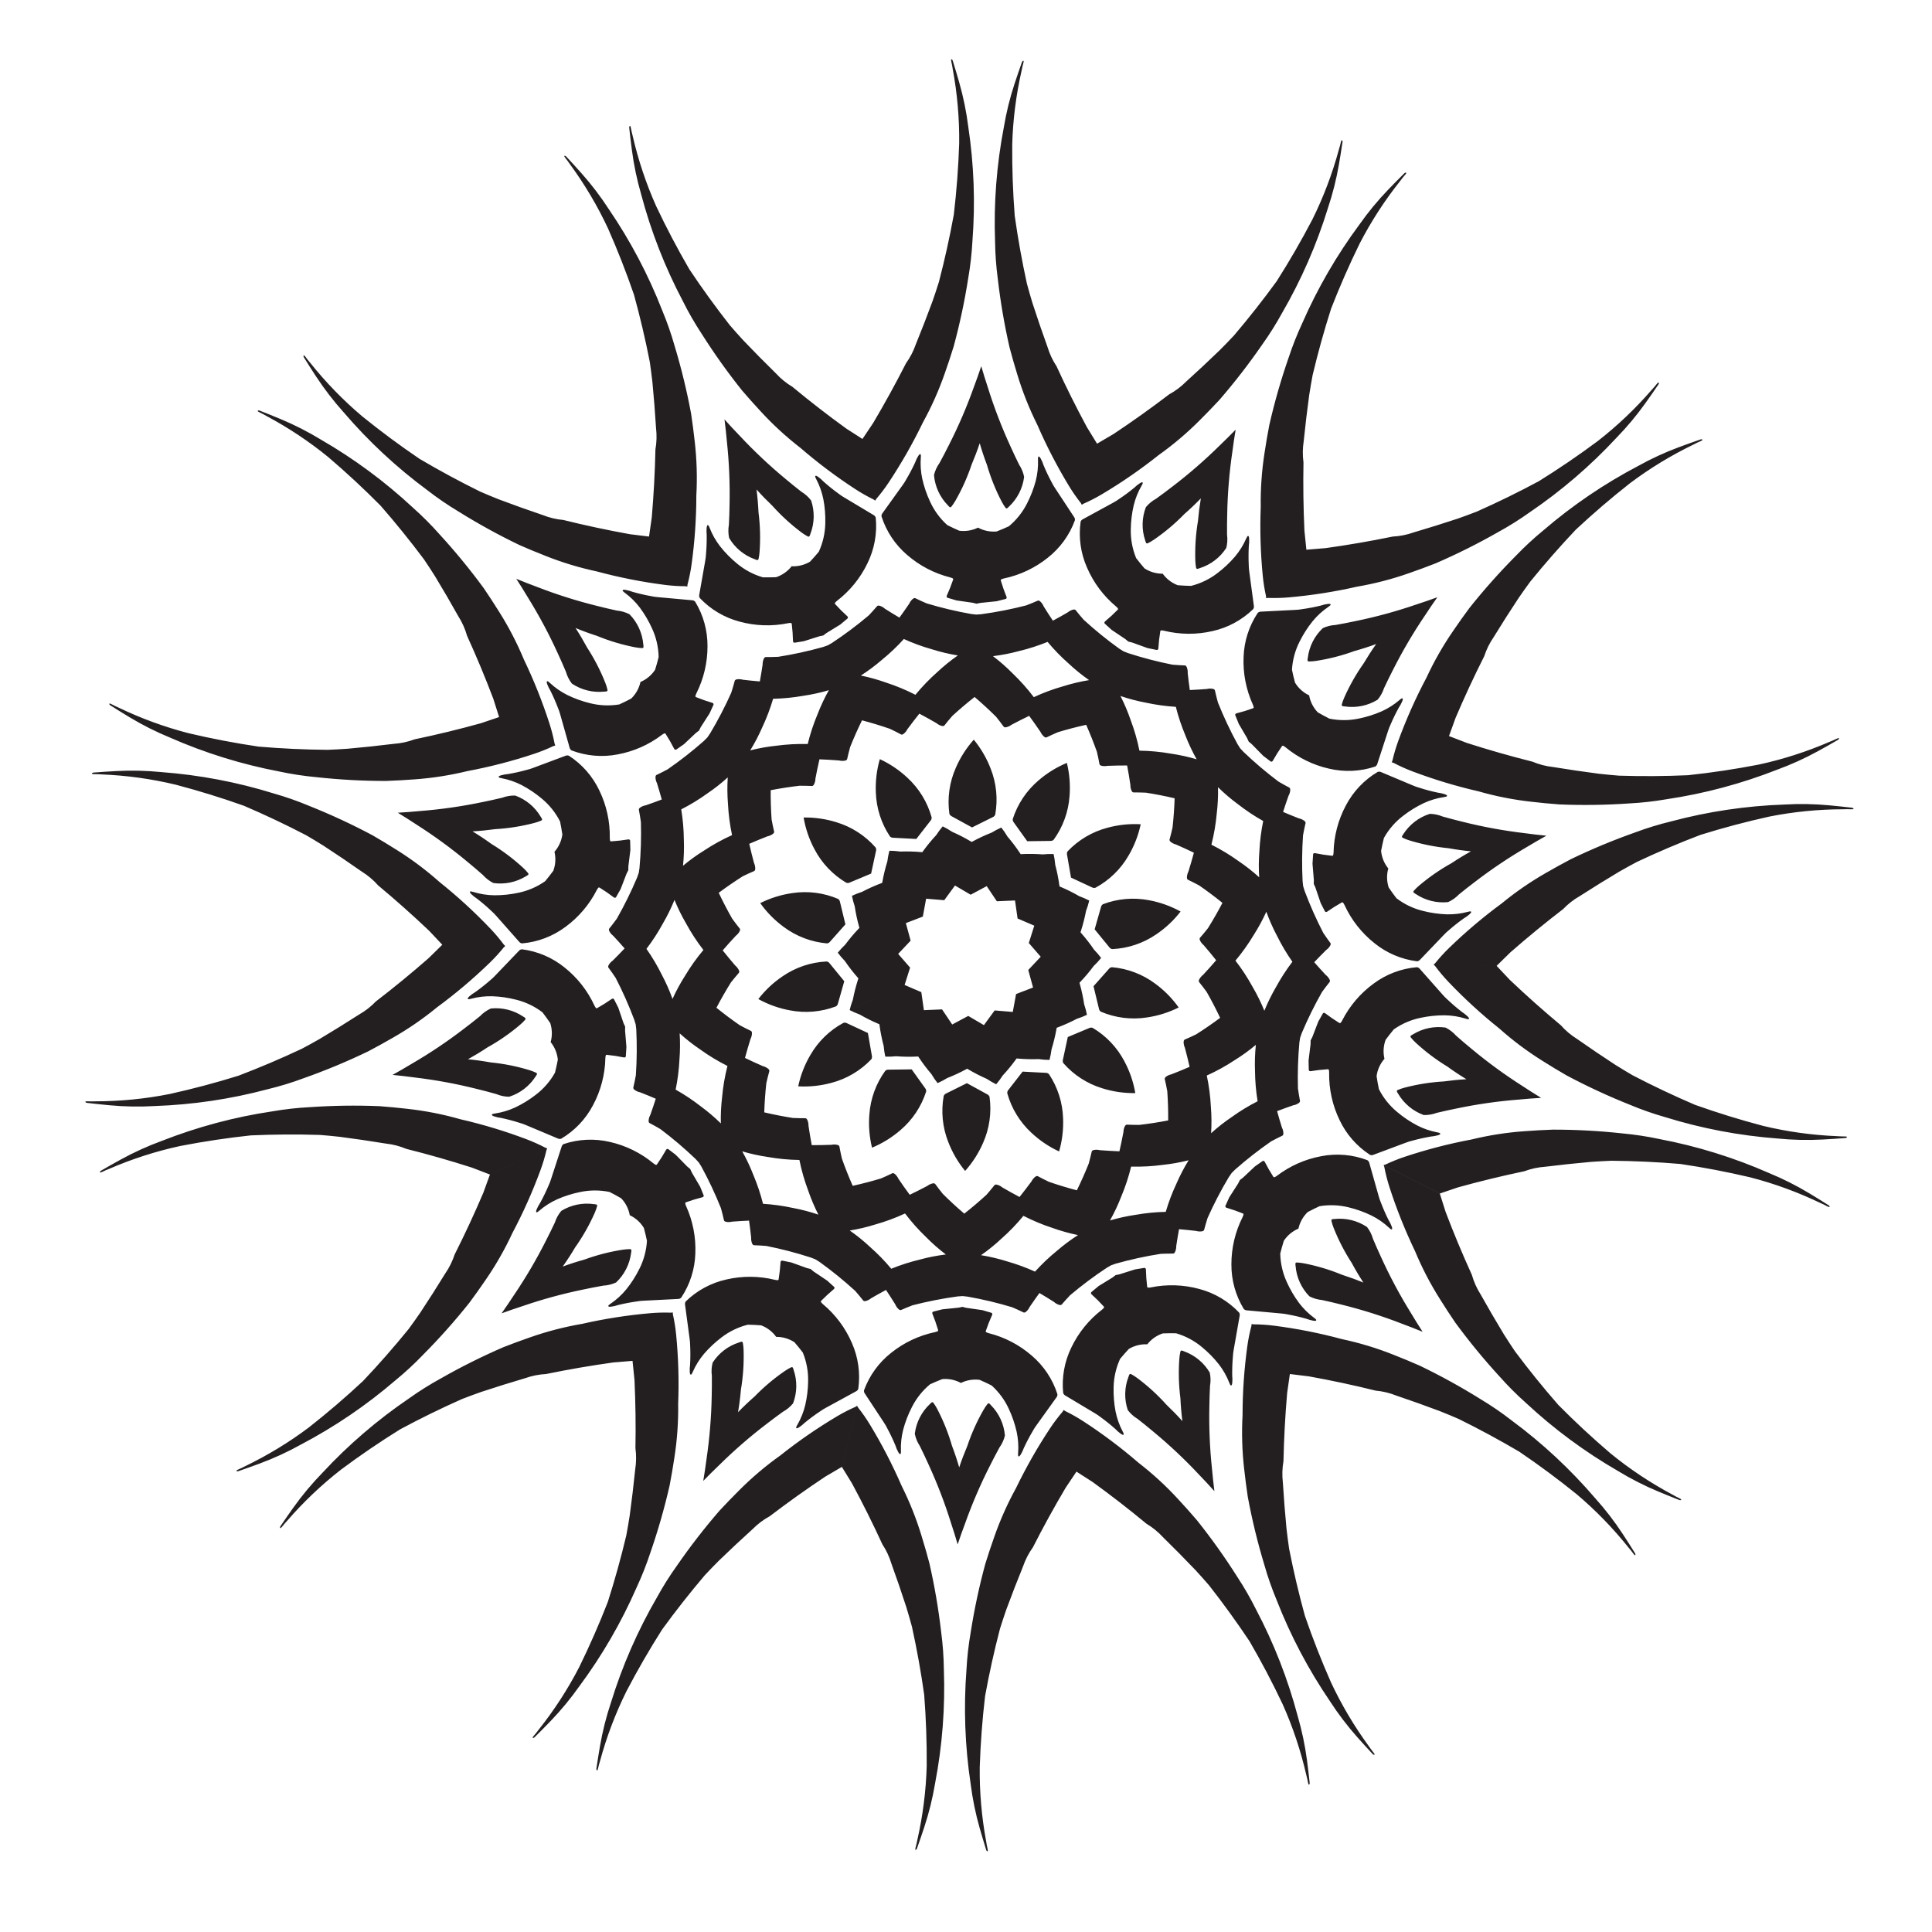 <?xml version="1.0" encoding="UTF-8"?>
<svg version="1.1" viewBox="0 0 880 880" xml:space="preserve" xmlns="http://www.w3.org/2000/svg"><defs><clipPath id="a"><path d="m0 660h660v-660h-660z"/></clipPath></defs><g transform="matrix(1.333 0 0 -1.333 0 880)"><g transform="matrix(.969 0 0 .969 18.094 19.749)"><g clip-path="url(#a)"><path d="m492.07 314.69c5.597-5.88 11.584-11.376 17.927-16.44 4.75-4.233 9.849-8.055 15.245-11.426 2.789-1.764 5.614-3.474 8.473-5.123 7.246-3.858 14.696-7.315 22.32-10.355 4.075-1.711 8.249-3.175 12.5-4.384 12.874-3.997 26.16-6.521 39.604-7.527 5.282-0.526 10.597-0.646 15.898-0.363 2.685 0.145 5.37 0.319 8.051 0.528 0.206 0.011 0.397 0.11 0.525 0.27 0.026 0.042 0.028 0.09 4e-3 0.13-0.033 0.056-0.083 0.092-0.142 0.11-0.228 0.038-0.459 0.057-0.689 0.051-0.887-9e-3 -1.772 0.025-2.658 0.098-8.779 0.355-17.5 1.564-26.042 3.616-8.111 2.135-16.13 4.611-24.031 7.426-7.456 3.19-14.792 6.661-21.985 10.408-2.057 1.198-4.092 2.428-6.108 3.691-4.565 2.972-9.077 6.025-13.536 9.151-2.139 1.33-4.072 2.965-5.741 4.855-6.151 5.125-12.137 10.448-17.942 15.961 0 0-2.501 2.652-4.665 4.952l-22.204 0.446c0.161-0.162 0.324-0.318 0.491-0.474 1.452-1.963 3.022-3.831 4.705-5.601m134.1-78.809c-2.267 1.442-4.555 2.858-6.859 4.244-4.546 2.74-9.296 5.129-14.207 7.147-12.341 5.422-25.255 9.434-38.503 11.949-4.32 0.927-8.691 1.596-13.091 2.002-8.16 0.895-16.362 1.339-24.57 1.336-3.298-0.115-6.593-0.297-9.886-0.544-6.349-0.442-12.643-1.424-18.824-2.93-7.979-1.494-15.847-3.535-23.547-6.098-2.318-0.772-4.582-1.685-6.786-2.734-0.22-0.062-0.438-0.124-0.654-0.189l19.809-10.033c2.994 1.013 6.449 2.182 6.449 2.182 7.715 2.139 15.495 4.032 23.336 5.669 2.358 0.883 4.834 1.418 7.348 1.59 5.404 0.664 10.819 1.239 16.246 1.723 2.372 0.167 4.747 0.297 7.125 0.392 8.111-0.071 16.216-0.45 24.297-1.133 8.299-1.227 16.541-2.806 24.706-4.729 8.504-2.201 16.772-5.229 24.691-9.037 0.816-0.351 1.613-0.736 2.391-1.162 0.201-0.114 0.413-0.208 0.632-0.278 0.061-0.012 0.123-2e-3 0.176 0.031 0.04 0.024 0.063 0.07 0.058 0.114-0.035 0.205-0.159 0.38-0.337 0.488m-149.54 41.485c-0.817-0.217-1.617-0.488-2.394-0.817-0.118-0.056-0.219-0.139-0.299-0.246-0.057-0.092-0.065-0.207-0.021-0.305 0.117-0.275 0.266-0.538 0.441-0.783 2.04-3.475 5.229-6.136 9.024-7.508 1.566-0.041 3.129 0.22 4.597 0.771 2.32 0.556 4.648 1.068 6.983 1.539 7.254 1.519 14.598 2.571 21.986 3.147 2.604 0.251 5.215 0.45 7.827 0.602-2.236 1.356-4.445 2.759-6.629 4.204-6.251 3.98-12.242 8.356-17.932 13.101-1.842 1.513-3.656 3.058-5.441 4.637-1.04 1.178-2.297 2.142-3.7 2.842-3.994 0.569-8.059-0.279-11.493-2.394-0.27-0.132-0.523-0.295-0.758-0.482-0.083-0.066-0.131-0.172-0.124-0.28 0.019-0.13 0.071-0.252 0.15-0.357 0.531-0.655 1.109-1.271 1.73-1.846 3.431-3.166 7.167-5.981 11.156-8.408 2.17-1.574 4.402-3.057 6.689-4.447-2.673-0.152-5.34-0.415-7.992-0.784-4.661-0.271-9.284-1.001-13.8-2.186m-87.967 36.688c-4.439 3.305-9.714 5.309-15.229 5.784-0.409-0.038-0.782-0.238-1.037-0.555-1.829-2.048-3.65-4.098-5.462-6.156 0.634-2.668 1.279-5.336 1.931-7.999 0.077-0.403 0.313-0.752 0.654-0.978 5.092-2.172 10.692-2.879 16.164-2.045 3.938 0.566 7.747 1.761 11.282 3.532-2.29 3.225-5.091 6.07-8.303 8.417m110.13-11.518c-0.604 0.579-1.265 1.099-1.973 1.548-1.772 1.369-3.472 2.83-5.097 4.373-0.588 0.514-1.137 1.068-1.648 1.659-2.684 3.069-5.388 6.124-8.104 9.167-0.257 0.317-0.629 0.517-1.037 0.555-5.515-0.475-10.79-2.479-15.231-5.784-4.663-3.409-8.458-7.863-11.084-13.009-0.152-0.307-0.347-0.596-0.576-0.852-0.046-0.04-0.102-0.067-0.161-0.073-0.073-0.01-0.146-1e-3 -0.216 0.022-1.757 1.081-3.462 2.248-5.105 3.5-0.118 0.073-0.256 0.112-0.396 0.116-0.161-0.021-0.302-0.116-0.375-0.258-0.539-0.944-1.071-1.892-1.6-2.844-0.674-1.805-1.368-3.604-2.073-5.397-0.22-0.403-0.426-0.812-0.621-1.226-0.022-0.457-0.03-0.916-0.027-1.375-0.218-1.914-0.453-3.828-0.705-5.737 0.019-1.089 0.044-2.175 0.078-3.263 0-0.16 0.077-0.31 0.211-0.403 0.125-0.062 0.265-0.092 0.405-0.086 2.037 0.335 4.089 0.566 6.148 0.694 0.073-0.01 0.143-0.038 0.202-0.08 0.048-0.034 0.086-0.084 0.108-0.141 0.082-0.334 0.118-0.68 0.107-1.023-0.097-5.776 1.162-11.49 3.679-16.69 2.368-5.004 6.083-9.249 10.731-12.26 0.376-0.155 0.802-0.154 1.177 7e-3 3.827 1.409 7.648 2.835 11.458 4.285 0.731 0.282 1.475 0.515 2.234 0.691 2.16 0.599 4.345 1.091 6.554 1.468 0.836 0.064 1.664 0.214 2.468 0.44 0.266 0.075 0.522 0.18 0.762 0.318 0.052 0.04 0.091 0.091 0.117 0.152 0.02 0.04 0.02 0.086 4e-3 0.127-0.037 0.108-0.123 0.188-0.232 0.225-0.271 0.1-0.553 0.176-0.839 0.218-2.467 0.472-4.851 1.293-7.082 2.443-2.513 1.324-4.876 2.915-7.049 4.742-2.679 2.215-4.87 4.958-6.44 8.057-0.319 1.526-0.59 3.064-0.816 4.605 0.309 2.285 1.29 4.399 2.78 6.094-0.521 2.195-0.392 4.521 0.406 6.684 0.924 1.257 1.884 2.487 2.882 3.686 2.843 1.997 6.066 3.391 9.47 4.086 2.776 0.595 5.612 0.891 8.451 0.881 2.51-0.034 5.001-0.428 7.399-1.171 0.273-0.095 0.559-0.162 0.846-0.204 0.113-0.017 0.225 0.014 0.309 0.093 0.033 0.03 0.055 0.07 0.057 0.113 5e-3 0.066-4e-3 0.13-0.033 0.191-0.147 0.234-0.324 0.447-0.523 0.636m-128.52 39.521c-0.347-0.211-0.599-0.555-0.692-0.952-0.757-2.635-1.508-5.274-2.248-7.915 1.728-2.129 3.466-4.252 5.209-6.37 0.244-0.326 0.609-0.541 1.014-0.595 5.532 0.253 10.88 2.044 15.449 5.169 3.303 2.218 6.218 4.947 8.634 8.08-3.464 1.91-7.219 3.257-11.132 3.98-5.436 1.051-11.057 0.567-16.234-1.397m121.94-9.19c1.683 1.477 3.44 2.868 5.266 4.164 0.726 0.422 1.407 0.915 2.035 1.469 0.208 0.181 0.391 0.387 0.547 0.617 0.028 0.056 0.043 0.121 0.04 0.189 0 0.042-0.02 0.084-0.052 0.113-0.081 0.082-0.192 0.119-0.306 0.106-0.289-0.029-0.574-0.087-0.851-0.17-2.426-0.647-4.93-0.94-7.442-0.872-2.837 0.102-5.657 0.51-8.409 1.215-3.372 0.833-6.538 2.353-9.298 4.464-0.947 1.236-1.858 2.503-2.731 3.794-0.714 2.195-0.748 4.524-0.139 6.698-1.423 1.751-2.316 3.902-2.535 6.2 0.288 1.533 0.62 3.056 0.998 4.568 1.694 3.033 3.994 5.687 6.76 7.792 2.243 1.74 4.668 3.236 7.23 4.459 2.277 1.059 4.691 1.785 7.173 2.156 0.291 0.034 0.575 0.095 0.852 0.182 0.109 0.035 0.195 0.113 0.238 0.217 0.018 0.043 0.019 0.088 4e-3 0.128-0.026 0.062-0.062 0.116-0.115 0.157-0.234 0.148-0.484 0.263-0.747 0.348-0.796 0.259-1.616 0.442-2.45 0.54-2.189 0.463-4.355 1.04-6.488 1.727-0.751 0.206-1.489 0.469-2.205 0.781-3.75 1.599-7.511 3.179-11.279 4.74-0.367 0.176-0.792 0.194-1.173 0.051-4.764-2.82-8.647-6.915-11.214-11.819-2.722-5.095-4.209-10.755-4.342-16.53-4e-3 -0.344-0.054-0.687-0.15-1.018-0.024-0.055-0.062-0.105-0.113-0.135-0.061-0.04-0.131-0.065-0.204-0.073-2.054 0.21-4.095 0.522-6.117 0.939-0.141 0.013-0.28-0.013-0.408-0.069-0.136-0.088-0.221-0.234-0.227-0.396-0.075-1.085-0.143-2.169-0.208-3.254 0.174-1.919 0.334-3.841 0.474-5.763-0.022-0.459-0.03-0.918-0.027-1.375 0.177-0.421 0.37-0.839 0.572-1.251 0.632-1.819 1.254-3.645 1.855-5.474 0.49-0.973 0.984-1.94 1.486-2.906 0.069-0.144 0.204-0.247 0.363-0.272 0.142-2e-3 0.281 0.033 0.403 0.099 1.691 1.185 3.44 2.284 5.239 3.293 0.07 0.023 0.145 0.026 0.214 0.014 0.062-8e-3 0.118-0.038 0.16-0.08 0.221-0.265 0.401-0.561 0.542-0.873 2.419-5.248 6.033-9.849 10.556-13.442 4.305-3.48 9.495-5.694 14.987-6.389 0.407 0.021 0.789 0.208 1.06 0.514 2.833 2.931 5.658 5.875 8.462 8.834 0.532 0.57 1.107 1.103 1.714 1.593m27.617 29.407c2.238 1.356 4.502 2.666 6.79 3.936-2.603 0.254-5.202 0.557-7.797 0.912-7.358 0.872-14.654 2.217-21.841 4.024-2.315 0.564-4.621 1.169-6.913 1.817-1.449 0.609-2.998 0.934-4.567 0.955-3.846-1.22-7.138-3.749-9.317-7.143-0.185-0.237-0.342-0.494-0.471-0.764-0.048-0.096-0.044-0.21 9e-3 -0.306 0.074-0.109 0.173-0.197 0.288-0.257 0.765-0.359 1.551-0.664 2.36-0.911 4.464-1.365 9.053-2.279 13.7-2.735 2.637-0.476 5.291-0.846 7.957-1.104-2.343-1.298-4.631-2.69-6.863-4.177-4.082-2.265-7.929-4.929-11.485-7.954-0.641-0.55-1.244-1.142-1.8-1.776-0.083-0.103-0.14-0.22-0.162-0.351-0.011-0.108 0.028-0.215 0.111-0.285 0.226-0.196 0.474-0.37 0.737-0.513 3.349-2.25 7.374-3.26 11.387-2.85 1.431 0.643 2.726 1.556 3.811 2.691 1.847 1.506 3.721 2.978 5.624 4.417 5.876 4.515 12.035 8.646 18.442 12.374m32.445 25.106c-2.375 0.189-4.742 0.412-7.107 0.676-5.401 0.7-10.789 1.49-16.163 2.372-2.506 0.27-4.958 0.905-7.28 1.883-7.766 1.95-15.469 4.148-23.093 6.597 0 0-3.403 1.304-6.351 2.436l-20.197-9.233c0.213-0.074 0.43-0.145 0.644-0.213 2.162-1.138 4.388-2.14 6.672-3.004 7.594-2.87 15.374-5.222 23.286-7.035 6.116-1.753 12.367-2.984 18.692-3.679 3.278-0.379 6.566-0.694 9.857-0.939 8.202-0.334 16.415-0.216 24.601 0.353 4.414 0.228 8.81 0.721 13.164 1.475 13.336 1.985 26.4 5.475 38.947 10.4 4.987 1.82 9.83 4.019 14.484 6.574 2.358 1.293 4.698 2.618 7.023 3.966 0.182 0.1 0.313 0.272 0.356 0.474 6e-3 0.046-0.014 0.091-0.052 0.117-0.052 0.038-0.116 0.047-0.178 0.039-0.22-0.065-0.434-0.148-0.64-0.254-0.797-0.392-1.609-0.747-2.437-1.065-8.067-3.488-16.448-6.183-25.032-8.041-8.236-1.596-16.535-2.845-24.873-3.736-8.103-0.362-16.217-0.417-24.323-0.163m82.141-11.307c-2.669 0.316-5.346 0.597-8.023 0.849-5.284 0.495-10.601 0.587-15.899 0.273-13.473-0.467-26.849-2.458-39.873-5.938-4.297-1.038-8.525-2.332-12.666-3.879-7.74-2.733-15.323-5.89-22.716-9.454-2.923-1.535-5.812-3.132-8.671-4.782-5.527-3.152-10.776-6.766-15.689-10.806-6.54-4.808-12.743-10.06-18.57-15.712-1.752-1.699-3.396-3.504-4.927-5.408-0.171-0.149-0.341-0.3-0.508-0.451l22.204-0.446c2.254 2.212 4.858 4.763 4.858 4.763 6.023 5.276 12.216 10.356 18.567 15.233 1.744 1.819 3.741 3.375 5.931 4.62 4.582 2.946 9.213 5.814 13.889 8.603 2.066 1.182 4.149 2.327 6.251 3.443 7.339 3.455 14.806 6.633 22.383 9.521 8.009 2.495 16.119 4.65 24.31 6.458 8.618 1.709 17.379 2.568 26.166 2.573 0.886 0.038 1.773 0.035 2.659-8e-3 0.231-0.015 0.462-8e-3 0.69 0.023 0.06 0.015 0.114 0.05 0.145 0.104 0.027 0.038 0.027 0.089 3e-3 0.128-0.121 0.168-0.308 0.275-0.514 0.293m-276.83-16.525c0.458-2.704 0.929-5.407 1.406-8.108 2.484-1.167 4.969-2.327 7.458-3.477 0.361-0.19 0.784-0.224 1.171-0.098 4.875 2.629 8.919 6.564 11.678 11.362 2.014 3.432 3.453 7.154 4.272 11.023-3.947 0.221-7.918-0.195-11.756-1.243-5.353-1.41-10.209-4.285-14.019-8.302-0.222-0.342-0.299-0.759-0.21-1.157m168.04 114.39c-3.418-2.798-6.667-5.799-9.728-8.99-5.786-5.82-11.25-11.954-16.362-18.374-1.969-2.651-3.882-5.343-5.739-8.069-3.615-5.24-6.773-10.772-9.449-16.544-3.807-7.17-7.116-14.592-9.913-22.213-0.839-2.292-1.539-4.631-2.091-7.011-0.09-0.207-0.178-0.417-0.262-0.627l20.197 9.233c1.072 2.971 2.312 6.399 2.312 6.399 3.136 7.367 6.51 14.63 10.119 21.779 0.781 2.397 1.906 4.666 3.339 6.737 2.848 4.642 5.776 9.234 8.781 13.776 1.348 1.961 2.727 3.899 4.137 5.816 5.114 6.297 10.463 12.398 16.036 18.29 6.132 5.724 12.506 11.183 19.098 16.366 7.026 5.278 14.547 9.854 22.46 13.671 0.784 0.419 1.583 0.801 2.4 1.147 0.217 0.086 0.42 0.192 0.611 0.319 0.048 0.039 0.08 0.094 0.087 0.158 5e-3 0.046-0.016 0.091-0.056 0.116-0.18 0.099-0.394 0.112-0.588 0.041-2.542-0.874-5.075-1.781-7.596-2.717-4.978-1.845-9.807-4.07-14.445-6.652-11.935-6.267-23.124-13.864-33.348-22.651m-70.286-59.031c-0.34-0.774-0.624-1.569-0.854-2.383-0.029-0.128-0.028-0.259 6e-3 -0.386 0.037-0.103 0.121-0.181 0.226-0.209 0.288-0.078 0.588-0.127 0.885-0.141 3.994-0.574 8.06 0.262 11.497 2.373 1.011 1.199 1.782 2.583 2.266 4.079 1.01 2.157 2.06 4.296 3.149 6.417 3.337 6.617 7.091 13.014 11.248 19.151 1.428 2.192 2.9 4.358 4.412 6.493-2.456-0.901-4.931-1.754-7.422-2.561-7.009-2.408-14.164-4.362-21.424-5.851-2.331-0.497-4.67-0.953-7.018-1.363-1.568-0.079-3.106-0.461-4.527-1.122-2.937-2.766-4.807-6.475-5.297-10.477-0.062-0.293-0.095-0.594-0.095-0.893 0-0.107 0.054-0.209 0.142-0.271 0.115-0.067 0.242-0.104 0.373-0.108 0.845 8e-3 1.687 0.075 2.523 0.203 4.613 0.709 9.145 1.874 13.529 3.48 2.581 0.715 5.133 1.534 7.647 2.456-1.548-2.184-3.004-4.432-4.371-6.739-2.693-3.811-5.006-7.881-6.895-12.148m-5.033 33.032c-0.276 0.034-0.552 0.029-0.825-0.01-0.829-0.112-1.648-0.304-2.439-0.577-2.176-0.531-4.379-0.951-6.598-1.26-0.767-0.139-1.546-0.222-2.326-0.251-4.072-0.187-8.145-0.396-12.216-0.623-0.409-3e-3 -0.8-0.172-1.082-0.464-3.066-4.609-4.79-9.981-4.974-15.514-0.242-5.771 0.875-11.517 3.26-16.777 0.143-0.313 0.248-0.643 0.306-0.982 4e-3 -0.06-0.011-0.121-0.043-0.172-0.038-0.062-0.09-0.115-0.153-0.154-1.94-0.703-3.914-1.305-5.917-1.807-0.132-0.05-0.247-0.134-0.337-0.24-0.086-0.137-0.1-0.307-0.033-0.456 0.402-1.01 0.81-2.016 1.225-3.021 0.989-1.653 1.965-3.316 2.927-4.987 0.179-0.422 0.37-0.839 0.571-1.251 0.344-0.3 0.695-0.594 1.058-0.878 1.359-1.364 2.708-2.741 4.047-4.127 0.863-0.664 1.728-1.323 2.598-1.974 0.126-0.101 0.291-0.133 0.449-0.086 0.124 0.058 0.236 0.149 0.319 0.263 1.008 1.8 2.104 3.549 3.291 5.239 0.054 0.051 0.119 0.088 0.186 0.108 0.06 0.016 0.122 0.015 0.179-4e-3 0.314-0.143 0.604-0.331 0.867-0.551 4.455-3.68 9.707-6.257 15.341-7.531 5.391-1.268 11.026-1.011 16.277 0.746 0.356 0.198 0.621 0.53 0.729 0.922 1.285 3.872 2.548 7.748 3.794 11.63 0.233 0.748 0.517 1.474 0.852 2.179 0.875 2.062 1.857 4.079 2.938 6.039 0.472 0.693 0.872 1.433 1.193 2.205 0.11 0.254 0.19 0.519 0.23 0.794 1e-3 0.064-0.015 0.127-0.045 0.187-0.023 0.039-0.058 0.068-0.099 0.081-0.107 0.036-0.224 0.023-0.32-0.038-0.249-0.152-0.481-0.327-0.696-0.524-1.905-1.635-4.034-2.986-6.323-4.015-2.602-1.138-5.319-1.993-8.104-2.553-3.4-0.712-6.912-0.715-10.316-0.011-1.388 0.703-2.76 1.448-4.109 2.232-1.593 1.668-2.633 3.752-3.029 5.975-2.04 0.96-3.78 2.51-4.975 4.486-0.404 1.505-0.765 3.022-1.081 4.55 0.21 3.467 1.131 6.855 2.706 9.952 1.269 2.541 2.805 4.941 4.583 7.155 1.591 1.942 3.453 3.643 5.53 5.054 0.243 0.156 0.473 0.336 0.684 0.535 0.085 0.077 0.131 0.184 0.123 0.299-4e-3 0.045-0.022 0.086-0.053 0.116-0.05 0.045-0.108 0.076-0.17 0.091m-86.941 35.327c2.236 0.981 4.408 2.096 6.507 3.344 6.978 4.146 13.667 8.762 20.019 13.819 5.184 3.687 10.043 7.808 14.531 12.319 2.34 2.329 4.634 4.702 6.882 7.121 5.371 6.204 10.399 12.701 15.06 19.455 2.575 3.594 4.929 7.337 7.055 11.212 6.762 11.663 12.178 24.055 16.15 36.936 1.69 5.032 2.988 10.188 3.891 15.421 0.459 2.648 0.886 5.306 1.279 7.964 0.035 0.203-0.017 0.411-0.149 0.573-0.032 0.033-0.081 0.045-0.123 0.033-0.062-0.02-0.109-0.062-0.141-0.115-0.089-0.213-0.155-0.432-0.2-0.661-0.191-0.865-0.42-1.722-0.688-2.569-2.3-8.478-5.421-16.713-9.32-24.585-3.89-7.432-8.086-14.699-12.587-21.775-4.77-6.561-9.787-12.938-15.041-19.118-1.624-1.737-3.277-3.449-4.958-5.133-3.913-3.787-7.891-7.509-11.933-11.16-1.772-1.79-3.797-3.311-6.009-4.516-6.367-4.859-12.888-9.508-19.553-13.942 0 0-3.146-1.847-5.868-3.447l-5.374-21.547c0.191 0.12 0.38 0.246 0.57 0.371m-19.813-119c2.742 0.025 5.486 0.06 8.227 0.104 0.409-0.015 0.804 0.138 1.099 0.419 3.249 4.483 5.185 9.783 5.591 15.305 0.326 3.964 6e-3 7.943-0.936 11.784-3.65-1.515-7.046-3.612-10.049-6.221-4.213-3.594-7.341-8.29-9.03-13.563-0.054-0.403 0.06-0.813 0.311-1.134 1.588-2.235 3.185-4.467 4.787-6.694m72.341 137.36c0.334 2.595 0.722 5.185 1.156 7.764-1.823-1.877-3.68-3.72-5.574-5.528-5.272-5.209-10.871-10.074-16.764-14.566-1.886-1.46-3.796-2.886-5.733-4.274-1.378-0.752-2.598-1.762-3.592-2.974-1.444-3.768-1.523-7.918-0.225-11.739 0.07-0.291 0.172-0.575 0.304-0.843 0.045-0.098 0.137-0.167 0.244-0.184 0.131-0.011 0.263 0.012 0.381 0.064 0.756 0.374 1.487 0.8 2.185 1.277 3.849 2.641 7.426 5.658 10.68 9.005 2.017 1.765 3.958 3.611 5.822 5.533-0.445-2.641-0.781-5.298-1.013-7.968-0.773-4.604-1.089-9.274-0.94-13.939 0.028-0.844 0.118-1.684 0.263-2.517 0.028-0.126 0.089-0.246 0.174-0.346 0.078-0.075 0.188-0.109 0.295-0.087 0.292 0.053 0.583 0.137 0.859 0.255 3.846 1.214 7.147 3.733 9.329 7.126 0.391 1.519 0.481 3.102 0.27 4.658-0.025 2.382-5e-3 4.765 0.055 7.148 0.132 7.41 0.741 14.802 1.824 22.135m-31.745-10.803c-0.063 0.02-0.129 0.024-0.193 9e-3 -0.261-0.089-0.509-0.213-0.736-0.368-0.701-0.459-1.353-0.987-1.95-1.577-1.729-1.423-3.528-2.757-5.398-3.997-0.63-0.458-1.293-0.87-1.984-1.237-3.589-1.936-7.167-3.89-10.739-5.862-0.368-0.178-0.644-0.5-0.771-0.886-0.766-5.485 0.012-11.072 2.248-16.137 2.286-5.304 5.784-9.997 10.219-13.701 0.264-0.219 0.502-0.471 0.7-0.752 0.031-0.053 0.044-0.112 0.037-0.173-7e-3 -0.072-0.03-0.142-0.071-0.205-1.445-1.474-2.962-2.875-4.547-4.196-0.097-0.101-0.167-0.227-0.201-0.362-0.017-0.161 0.044-0.319 0.169-0.425 0.798-0.734 1.604-1.464 2.416-2.19 1.606-1.061 3.208-2.136 4.8-3.224 0.342-0.303 0.696-0.594 1.056-0.879 0.44-0.122 0.885-0.232 1.334-0.331 1.818-0.64 3.631-1.294 5.437-1.964 1.066-0.222 2.131-0.44 3.198-0.65 0.157-0.036 0.322 7e-3 0.44 0.116 0.09 0.107 0.149 0.238 0.174 0.375 0.128 2.061 0.357 4.113 0.692 6.149 0.027 0.07 0.068 0.13 0.122 0.178 0.045 0.042 0.103 0.067 0.164 0.075 0.343 6e-3 0.688-0.037 1.018-0.122 5.611-1.38 11.464-1.425 17.092-0.127 5.405 1.195 10.37 3.872 14.34 7.734 0.236 0.332 0.329 0.746 0.258 1.147-0.524 4.045-1.065 8.088-1.629 12.126-0.115 0.773-0.175 1.551-0.18 2.331-0.103 2.239-0.095 4.48 0.03 6.716 0.121 0.83 0.162 1.67 0.118 2.503-0.012 0.278-0.055 0.55-0.139 0.815-0.027 0.059-0.069 0.109-0.122 0.15-0.036 0.025-0.078 0.037-0.123 0.03-0.115-0.014-0.211-0.077-0.272-0.174-0.157-0.244-0.291-0.503-0.399-0.773-1.008-2.299-2.339-4.44-3.957-6.361-1.85-2.155-3.928-4.104-6.195-5.816-2.754-2.118-5.914-3.644-9.285-4.486-1.558 0.03-3.117 0.106-4.671 0.229-2.159 0.811-4.002 2.237-5.322 4.068-2.256-0.019-4.496 0.622-6.428 1.883-1.02 1.18-2.004 2.391-2.948 3.63-1.316 3.215-1.958 6.666-1.88 10.141 0.04 2.84 0.381 5.669 1.024 8.435 0.591 2.44 1.529 4.78 2.785 6.953 0.155 0.246 0.286 0.508 0.387 0.779 0.043 0.104 0.038 0.223-0.018 0.322-0.022 0.039-0.057 0.069-0.1 0.081m51.524 43.793c-2.689-7.756-4.95-15.652-6.77-23.655-0.623-3.242-1.177-6.498-1.669-9.76-0.983-6.287-1.427-12.644-1.335-19.004-0.318-8.111-0.08-16.235 0.708-24.314 0.236-2.43 0.621-4.842 1.156-7.225 8e-3 -0.226 0.02-0.453 0.036-0.679 0.225 0.025 0.451 0.055 0.674 0.088 2.443-0.088 4.881-0.025 7.316 0.187 8.085 0.709 16.116 1.966 24.031 3.767 6.271 1.072 12.438 2.676 18.437 4.793 3.118 1.083 6.216 2.226 9.288 3.431 7.534 3.258 14.884 6.929 22.012 10.993 3.879 2.12 7.625 4.473 11.22 7.041 11.154 7.574 21.41 16.387 30.579 26.27 3.703 3.803 7.113 7.883 10.194 12.205 1.564 2.188 3.101 4.398 4.61 6.621 0.118 0.169 0.161 0.379 0.114 0.581-0.015 0.044-0.054 0.077-0.099 0.084-0.063 9e-3 -0.123-7e-3 -0.175-0.041-0.173-0.155-0.329-0.324-0.469-0.51-0.546-0.697-1.125-1.369-1.731-2.016-5.755-6.641-12.135-12.706-19.066-18.105-6.728-5.011-13.663-9.736-20.789-14.159-7.143-3.841-14.431-7.41-21.845-10.699-2.218-0.86-4.45-1.686-6.694-2.474-5.171-1.714-10.37-3.34-15.592-4.876-2.374-0.844-4.86-1.336-7.377-1.463-7.842-1.614-15.735-2.974-23.665-4.076 0 0-3.635-0.301-6.783-0.561-0.321 3.143-0.691 6.77-0.691 6.77-0.37 7.998-0.482 16.006-0.333 24.014-0.337 2.496-0.309 5.03 0.085 7.518 0.55 5.416 1.197 10.825 1.933 16.221 0.365 2.353 0.768 4.697 1.204 7.035 1.875 7.893 4.048 15.71 6.514 23.438 3.041 7.816 6.412 15.499 10.106 23.031 4.038 7.802 8.829 15.189 14.303 22.061 0.523 0.717 1.077 1.409 1.664 2.075 0.157 0.17 0.295 0.356 0.414 0.554 0.026 0.055 0.031 0.118 8e-3 0.178-0.014 0.044-0.054 0.075-0.098 0.082-0.208 9e-3 -0.407-0.07-0.551-0.219-1.908-1.891-3.8-3.806-5.664-5.745-3.684-3.821-7.07-7.923-10.128-12.259-8.033-10.826-14.818-22.524-20.22-34.877-1.864-4.007-3.488-8.12-4.862-12.321m-102.5 27.955c0.94-8.153 2.332-16.249 4.162-24.249 0.845-3.191 1.758-6.364 2.731-9.519 1.843-6.089 4.2-12.01 7.043-17.699 3.233-7.447 6.975-14.663 11.185-21.602 1.268-2.086 2.663-4.09 4.177-6.006 0.108-0.2 0.217-0.398 0.329-0.596l5.374 21.547c-1.655 2.692-3.563 5.799-3.563 5.799-3.801 7.045-7.379 14.212-10.717 21.491-1.387 2.103-2.46 4.397-3.186 6.809-1.853 5.121-3.616 10.274-5.296 15.455-0.692 2.277-1.347 4.563-1.967 6.861-1.735 7.924-3.171 15.909-4.302 23.941-0.651 8.363-0.946 16.749-0.885 25.138 0.25 8.779 1.363 17.515 3.314 26.081 0.159 0.874 0.358 1.737 0.599 2.592 0.066 0.22 0.11 0.447 0.132 0.677-1e-3 0.061-0.025 0.121-0.07 0.165-0.033 0.035-0.081 0.045-0.126 0.03-0.19-0.081-0.333-0.239-0.398-0.436-0.901-2.531-1.773-5.077-2.612-7.633-1.66-5.041-2.934-10.205-3.806-15.44-2.543-13.239-3.577-26.722-3.082-40.194 0.057-4.42 0.378-8.83 0.964-13.212m-16.304-189.49c2.4-1.327 4.807-2.645 7.218-3.954 2.458 1.212 4.916 2.434 7.366 3.662 0.373 0.164 0.665 0.474 0.808 0.856 0.984 5.448 0.427 11.063-1.603 16.212-1.427 3.714-3.441 7.161-5.953 10.214-2.635-2.95-4.784-6.313-6.358-9.966-2.235-5.066-3.014-10.654-2.25-16.137 0.127-0.387 0.405-0.708 0.772-0.887m-0.939 130.89c-1.065-2.134-2.167-4.246-3.311-6.337-0.915-1.275-1.577-2.716-1.947-4.24 0.334-4.02 2.067-7.793 4.892-10.672 0.19-0.233 0.404-0.444 0.64-0.63 0.082-0.068 0.197-0.09 0.299-0.059 0.124 0.047 0.23 0.124 0.316 0.224 0.521 0.665 0.993 1.366 1.415 2.097 2.322 4.05 4.234 8.32 5.715 12.749 1.05 2.464 2 4.971 2.845 7.511 0.744-2.572 1.593-5.114 2.545-7.62 1.301-4.484 3.043-8.826 5.199-12.965 0.393-0.749 0.838-1.467 1.331-2.153 0.081-0.103 0.184-0.184 0.307-0.235 0.102-0.036 0.216-0.019 0.301 0.045 0.242 0.176 0.467 0.379 0.665 0.604 2.938 2.764 4.82 6.465 5.312 10.468-0.309 1.538-0.911 3.003-1.776 4.314-1.057 2.136-2.076 4.291-3.053 6.464-3.095 6.734-5.754 13.658-7.961 20.734-0.825 2.484-1.597 4.984-2.327 7.498-0.827-2.483-1.701-4.95-2.624-7.4-2.488-6.981-5.422-13.793-8.783-20.397m-9.897-3.519c-7e-3 0.114-0.064 0.217-0.158 0.281-0.036 0.027-0.081 0.039-0.124 0.031-0.066-9e-3 -0.127-0.034-0.178-0.074-0.198-0.196-0.365-0.415-0.505-0.653-0.429-0.717-0.789-1.477-1.071-2.266-0.941-2.033-1.986-4.018-3.127-5.943-0.371-0.687-0.79-1.347-1.253-1.976-2.393-3.3-4.772-6.614-7.131-9.94-0.253-0.321-0.365-0.73-0.311-1.135 1.689-5.272 4.815-9.967 9.029-13.561 4.36-3.789 9.547-6.498 15.148-7.913 0.334-0.08 0.656-0.204 0.958-0.372 0.05-0.035 0.088-0.084 0.108-0.141 0.026-0.067 0.034-0.141 0.026-0.216-0.662-1.954-1.422-3.874-2.276-5.753-0.045-0.132-0.052-0.276-0.024-0.413 0.055-0.153 0.179-0.267 0.335-0.309 1.039-0.316 2.082-0.624 3.127-0.926 1.91-0.258 3.818-0.531 5.723-0.821 0.442-0.124 0.887-0.234 1.335-0.333 0.451 0.08 0.898 0.173 1.345 0.279 1.915 0.213 3.833 0.411 5.751 0.591 1.057 0.261 2.11 0.527 3.164 0.801 0.155 0.036 0.285 0.146 0.345 0.295 0.033 0.137 0.032 0.28-7e-3 0.414-0.78 1.913-1.46 3.86-2.042 5.841-9e-3 0.073 5e-3 0.146 0.031 0.214 0.024 0.057 0.061 0.104 0.114 0.136 0.307 0.156 0.637 0.266 0.973 0.334 5.652 1.189 10.945 3.689 15.454 7.3 4.351 3.422 7.662 7.99 9.564 13.19 0.068 0.401-0.028 0.815-0.266 1.146-2.227 3.418-4.468 6.824-6.729 10.218-0.437 0.647-0.83 1.323-1.172 2.023-1.065 1.971-2.031 3.994-2.888 6.063-0.249 0.8-0.578 1.575-0.979 2.308-0.133 0.244-0.293 0.47-0.478 0.673-0.051 0.04-0.111 0.069-0.178 0.08-0.041 0.01-0.086-1e-3 -0.122-0.024-0.099-0.064-0.157-0.163-0.17-0.276-0.036-0.288-0.044-0.579-0.026-0.87 0.091-2.507-0.178-5.015-0.803-7.445-0.734-2.745-1.759-5.402-3.056-7.929-1.564-3.104-3.75-5.85-6.423-8.071-1.417-0.649-2.853-1.257-4.307-1.821-2.297-0.206-4.576 0.279-6.559 1.355-2.026-0.995-4.321-1.39-6.609-1.091-1.431 0.621-2.842 1.286-4.234 1.991-2.579 2.325-4.653 5.158-6.091 8.322-1.196 2.575-2.115 5.272-2.737 8.043-0.527 2.456-0.697 4.971-0.505 7.473 0.03 0.29 0.034 0.581 9e-3 0.87m-52.345-17.913c3.118-3.477 6.571-6.634 10.31-9.427 0.68-0.503 1.392-0.959 2.134-1.363 0.116-0.058 0.247-0.085 0.378-0.079 0.109 0.013 0.202 0.077 0.253 0.173 0.14 0.263 0.255 0.544 0.336 0.831 1.447 3.766 1.537 7.916 0.246 11.737-0.946 1.252-2.125 2.31-3.475 3.116-1.877 1.467-3.729 2.967-5.555 4.498-5.708 4.726-11.109 9.811-16.167 15.228-1.821 1.881-3.604 3.796-5.349 5.746 0.332-2.595 0.614-5.198 0.845-7.805 0.788-7.369 1.101-14.782 0.937-22.189-0.035-2.384-0.11-4.766-0.232-7.146-0.273-1.546-0.244-3.13 0.085-4.664 2.045-3.478 5.242-6.125 9.038-7.493 0.271-0.129 0.556-0.225 0.848-0.291 0.104-0.024 0.217 5e-3 0.296 0.078 0.09 0.095 0.153 0.212 0.189 0.339 0.179 0.824 0.3 1.661 0.362 2.504 0.337 4.655 0.207 9.332-0.383 13.964-0.122 2.677-0.353 5.346-0.693 8.002 1.786-1.995 3.653-3.915 5.597-5.759m-23.678-19.332c-0.724-4.013-1.429-8.03-2.113-12.051-0.088-0.397-0.012-0.815 0.212-1.156 3.811-4.018 8.666-6.892 14.018-8.302 5.573-1.521 11.422-1.711 17.082-0.555 0.335 0.07 0.682 0.099 1.023 0.081 0.063-0.011 0.117-0.038 0.16-0.081 0.053-0.051 0.092-0.113 0.116-0.183 0.253-2.048 0.402-4.107 0.446-6.172 0.019-0.139 0.074-0.27 0.158-0.382 0.115-0.113 0.278-0.164 0.436-0.134 1.075 0.167 2.148 0.342 3.221 0.523 1.832 0.596 3.67 1.178 5.513 1.745 0.45 0.079 0.9 0.172 1.346 0.278 0.371 0.268 0.734 0.546 1.089 0.835 1.634 1.023 3.278 2.033 4.927 3.027 0.838 0.695 1.671 1.391 2.502 2.094 0.126 0.102 0.194 0.256 0.183 0.417-0.029 0.137-0.092 0.265-0.184 0.371-1.534 1.382-2.994 2.842-4.378 4.373-0.036 0.064-0.058 0.136-0.061 0.208-4e-3 0.061 0.012 0.122 0.043 0.174 0.209 0.272 0.457 0.515 0.729 0.722 4.579 3.524 8.262 8.073 10.758 13.281 2.433 4.973 3.437 10.522 2.893 16.034-0.111 0.392-0.378 0.723-0.736 0.917-3.487 2.113-6.988 4.209-10.496 6.286-0.675 0.394-1.321 0.832-1.935 1.315-1.814 1.313-3.563 2.717-5.232 4.208-0.57 0.613-1.204 1.168-1.883 1.656-0.223 0.162-0.465 0.296-0.724 0.398-0.062 0.015-0.128 0.015-0.193-3e-3 -0.041-0.011-0.078-0.039-0.099-0.076-0.063-0.098-0.073-0.215-0.035-0.323 0.093-0.273 0.211-0.54 0.355-0.793 1.171-2.22 2.014-4.597 2.507-7.058 0.531-2.79 0.759-5.63 0.685-8.469-0.061-3.475-0.839-6.898-2.282-10.058-0.996-1.2-2.027-2.372-3.093-3.51-1.978-1.183-4.242-1.734-6.496-1.625-1.393-1.776-3.291-3.126-5.482-3.85-1.557-0.062-3.118-0.075-4.677-0.044-3.333 0.977-6.432 2.628-9.1 4.854-2.195 1.801-4.194 3.833-5.956 6.061-1.537 1.984-2.783 4.175-3.697 6.513-0.098 0.274-0.221 0.538-0.369 0.789-0.056 0.098-0.151 0.166-0.264 0.184-0.045 7e-3 -0.089-1e-3 -0.126-0.027-0.055-0.037-0.097-0.086-0.127-0.144-0.093-0.261-0.15-0.531-0.171-0.805-0.078-0.834-0.071-1.675 0.018-2.509 0.035-2.238-0.046-4.479-0.24-6.711-0.036-0.78-0.128-1.556-0.271-2.323m-22.585 129.12c3.454-13.029 8.371-25.628 14.663-37.55 1.969-3.956 4.17-7.792 6.599-11.485 4.387-6.937 9.152-13.628 14.273-20.041 2.147-2.509 4.345-4.972 6.59-7.391 4.303-4.688 8.996-8.999 14.025-12.891 6.146-5.307 12.645-10.186 19.452-14.609 2.047-1.33 4.173-2.53 6.369-3.599 0.184-0.134 0.368-0.266 0.554-0.396l-3.187 15.373 3.187-15.373c0.121 0.194 0.237 0.388 0.353 0.584 1.589 1.852 3.062 3.8 4.413 5.834 4.487 6.765 8.511 13.826 12.038 21.137 3.071 5.571 5.662 11.391 7.747 17.404 1.098 3.113 2.137 6.247 3.11 9.401 2.149 7.921 3.862 15.955 5.13 24.063 0.76 4.355 1.255 8.75 1.49 13.163 1.033 13.441 0.538 26.956-1.474 40.285-0.662 5.266-1.727 10.477-3.184 15.581-0.738 2.587-1.507 5.166-2.305 7.732-0.057 0.198-0.194 0.363-0.382 0.451-0.044 0.016-0.092 7e-3 -0.126-0.025-0.047-0.043-0.072-0.102-0.075-0.163 9e-3 -0.23 0.046-0.459 0.102-0.682 0.208-0.863 0.371-1.734 0.497-2.614 1.604-8.638 2.368-17.409 2.269-26.194-0.277-8.382-0.906-16.751-1.891-25.081-1.451-7.98-3.205-15.901-5.256-23.749-0.711-2.272-1.457-4.53-2.241-6.776-1.882-5.111-3.852-10.189-5.908-15.231-0.821-2.382-1.985-4.632-3.455-6.679-3.629-7.137-7.488-14.157-11.569-21.045 0 0-2.031-3.028-3.79-5.651v1e-3c-2.659 1.708-5.725 3.678-5.725 3.678-6.483 4.697-12.815 9.604-18.981 14.713-2.163 1.293-4.126 2.894-5.825 4.753-3.892 3.81-7.717 7.686-11.477 11.627-1.613 1.75-3.194 3.527-4.749 5.328-5.001 6.385-9.76 12.957-14.264 19.703-4.215 7.253-8.119 14.68-11.706 22.262-3.582 8.021-6.369 16.374-8.33 24.937-0.234 0.857-0.43 1.722-0.584 2.595-0.036 0.23-0.094 0.452-0.174 0.669-0.029 0.054-0.075 0.098-0.135 0.118-0.044 0.017-0.093 7e-3 -0.125-0.027-0.139-0.156-0.199-0.36-0.172-0.566 0.287-2.671 0.606-5.344 0.959-8.009 0.691-5.264 1.786-10.468 3.27-15.565m87.712-226.37c0.284-0.294 0.673-0.461 1.079-0.464 2.74-0.152 5.481-0.297 8.219-0.432 1.693 2.159 3.375 4.326 5.05 6.498 0.266 0.309 0.393 0.714 0.355 1.119-1.478 5.336-4.414 10.153-8.477 13.913-2.896 2.728-6.206 4.96-9.795 6.619-1.096-3.801-1.572-7.765-1.405-11.738 0.184-5.533 1.905-10.907 4.974-15.515m-202.35 162.18c2.907-4.442 6.151-8.656 9.699-12.603 8.765-10.242 18.662-19.458 29.504-27.472 3.49-2.71 7.137-5.209 10.929-7.483 6.962-4.347 14.158-8.308 21.555-11.865 3.021-1.328 6.072-2.593 9.145-3.799 5.909-2.357 12.008-4.205 18.23-5.528 7.837-2.116 15.81-3.691 23.861-4.723 2.422-0.309 4.859-0.469 7.301-0.479 0.223-0.041 0.446-0.081 0.671-0.117 0.023 0.227 0.046 0.453 0.064 0.679 0.627 2.358 1.11 4.754 1.444 7.172 1.109 8.04 1.67 16.149 1.677 24.267 0.349 6.35 0.157 12.719-0.572 19.041-0.362 3.281-0.785 6.557-1.277 9.82-1.501 8.07-3.444 16.05-5.82 23.906-1.204 4.253-2.663 8.429-4.368 12.505-4.901 12.559-11.211 24.52-18.807 35.658-2.882 4.455-6.102 8.688-9.629 12.655-1.787 2.009-3.598 4-5.431 5.966-0.138 0.153-0.333 0.243-0.541 0.241-0.044-5e-3 -0.085-0.033-0.103-0.078-0.023-0.059-0.02-0.123 3e-3 -0.18 0.111-0.202 0.241-0.392 0.39-0.568 0.56-0.688 1.086-1.403 1.58-2.14 5.196-7.087 9.688-14.658 13.411-22.615 3.386-7.673 6.451-15.487 9.177-23.419 2.155-7.82 4.013-15.717 5.57-23.678 0.344-2.354 0.653-4.712 0.922-7.077 0.521-5.421 0.949-10.852 1.285-16.286 0.294-2.502 0.221-5.034-0.217-7.515-0.171-8.007-0.602-16.005-1.291-23.981 0 0-0.516-3.61-0.964-6.737-3.134 0.386-6.752 0.831-6.752 0.831-7.88 1.419-15.714 3.094-23.486 5.02-2.51 0.226-4.972 0.819-7.311 1.755-5.159 1.744-10.288 3.577-15.385 5.496-2.211 0.878-4.407 1.792-6.59 2.74-7.277 3.583-14.416 7.44-21.4 11.563-6.944 4.705-13.684 9.704-20.205 14.979-6.709 5.672-12.845 11.988-18.327 18.854-0.582 0.669-1.133 1.364-1.651 2.085-0.131 0.189-0.281 0.365-0.448 0.525-0.049 0.038-0.11 0.056-0.173 0.049-0.045-4e-3 -0.086-0.036-0.101-0.08-0.056-0.2-0.022-0.41 0.091-0.585 1.418-2.282 2.866-4.551 4.34-6.799m112.4-95.463c0.829-0.159 1.668-0.261 2.512-0.302 0.131-1e-3 0.26 0.03 0.375 0.092 0.092 0.059 0.149 0.158 0.153 0.265 0.012 0.3-6e-3 0.601-0.059 0.896-0.328 4.02-2.049 7.8-4.87 10.681-1.396 0.718-2.918 1.161-4.482 1.302-2.329 0.504-4.647 1.052-6.958 1.642-7.192 1.779-14.265 4.018-21.173 6.703-2.455 0.906-4.893 1.858-7.312 2.856 1.425-2.194 2.808-4.416 4.149-6.664 3.905-6.298 7.403-12.841 10.471-19.586 1.004-2.162 1.967-4.341 2.891-6.538 0.426-1.512 1.139-2.928 2.1-4.166 3.351-2.246 7.382-3.244 11.394-2.83 0.299 2e-3 0.599 0.039 0.891 0.106 0.105 0.024 0.192 0.099 0.233 0.199 0.039 0.125 0.046 0.257 0.021 0.386-0.195 0.821-0.449 1.628-0.757 2.415-1.718 4.339-3.864 8.498-6.404 12.415-1.273 2.359-2.639 4.663-4.097 6.908 2.474-1.022 4.99-1.943 7.542-2.76 4.317-1.779 8.798-3.125 13.38-4.02m-29.786-15.31c1.002-2.002 1.902-4.056 2.696-6.151 0.306-0.717 0.56-1.456 0.763-2.21 1.088-3.93 2.198-7.854 3.326-11.775 0.092-0.396 0.343-0.738 0.692-0.949 5.177-1.966 10.798-2.45 16.232-1.399 5.681 1.049 11.034 3.415 15.632 6.913 0.271 0.211 0.57 0.386 0.888 0.517 0.058 0.016 0.121 0.016 0.177-4e-3 0.07-0.024 0.133-0.062 0.185-0.114 1.116-1.737 2.144-3.527 3.079-5.367 0.077-0.116 0.184-0.213 0.308-0.276 0.154-0.052 0.321-0.027 0.452 0.068 0.894 0.617 1.784 1.24 2.673 1.868 1.392 1.333 2.795 2.655 4.211 3.964 0.371 0.267 0.735 0.546 1.091 0.835 0.218 0.402 0.425 0.81 0.621 1.226 1.027 1.629 2.069 3.253 3.123 4.865 0.456 0.988 0.906 1.979 1.347 2.972 0.069 0.146 0.064 0.313-0.016 0.455-0.086 0.11-0.198 0.198-0.328 0.253-1.98 0.582-3.93 1.264-5.84 2.043-0.062 0.041-0.112 0.097-0.146 0.159-0.03 0.053-0.042 0.114-0.036 0.175 0.07 0.338 0.188 0.663 0.345 0.967 2.595 5.163 3.94 10.859 3.927 16.633 0.037 5.537-1.468 10.974-4.348 15.703-0.272 0.305-0.655 0.487-1.062 0.505-4.059 0.392-8.121 0.762-12.184 1.111-0.779 0.061-1.552 0.175-2.312 0.345-2.207 0.396-4.389 0.904-6.542 1.522-0.78 0.304-1.591 0.529-2.415 0.673-0.272 0.05-0.548 0.066-0.824 0.046-0.063-0.014-0.123-0.043-0.174-0.086-0.033-0.029-0.053-0.069-0.056-0.113-0.012-0.115 0.029-0.224 0.109-0.304 0.202-0.208 0.426-0.397 0.664-0.562 2.018-1.492 3.808-3.268 5.321-5.271 1.689-2.283 3.128-4.743 4.292-7.334 1.453-3.156 2.237-6.578 2.308-10.052-0.376-1.512-0.797-3.016-1.263-4.503-1.271-1.925-3.071-3.404-5.15-4.284-0.483-2.204-1.607-4.244-3.267-5.848-1.377-0.73-2.776-1.42-4.194-2.066-3.428-0.568-6.937-0.425-10.306 0.425-2.76 0.67-5.441 1.633-7.996 2.875-2.246 1.12-4.319 2.554-6.157 4.263-0.206 0.206-0.432 0.39-0.674 0.551-0.093 0.064-0.21 0.084-0.319 0.051-0.042-0.012-0.079-0.039-0.1-0.076-0.035-0.059-0.052-0.121-0.053-0.187 0.03-0.274 0.096-0.544 0.195-0.801 0.293-0.784 0.663-1.54 1.105-2.251m104.34-67.73c0.382-0.141 0.805-0.124 1.173 0.051 2.534 1.05 5.067 2.109 7.591 3.176 0.587 2.679 1.164 5.363 1.732 8.045 0.104 0.394 0.044 0.815-0.164 1.164-3.647 4.166-8.385 7.232-13.677 8.856-3.794 1.2-7.745 1.775-11.699 1.714 0.665-3.901 1.954-7.677 3.83-11.186 2.566-4.905 6.449-9 11.214-11.82m-132.16-4.085c0.604-0.578 1.265-1.098 1.972-1.547 1.772-1.371 3.474-2.83 5.098-4.373 0.588-0.515 1.137-1.07 1.647-1.661 2.685-3.068 5.387-6.122 8.104-9.165 0.256-0.317 0.631-0.518 1.037-0.556 5.516 0.475 10.79 2.48 15.231 5.784 4.663 3.409 8.459 7.864 11.084 13.01 0.153 0.307 0.346 0.596 0.576 0.851 0.046 0.04 0.102 0.068 0.161 0.074 0.073 8e-3 0.146 1e-3 0.216-0.023 1.759-1.08 3.462-2.248 5.102-3.5 0.121-0.072 0.259-0.111 0.398-0.115 0.162 0.019 0.301 0.115 0.376 0.258 0.54 0.944 1.072 1.891 1.6 2.843 0.676 1.806 1.367 3.605 2.074 5.398 0.219 0.402 0.425 0.81 0.621 1.224 0.022 0.458 0.031 0.917 0.026 1.375 0.22 1.914 0.454 3.829 0.705 5.739-0.02 1.089-0.044 2.175-0.077 3.262 0 0.161-0.078 0.311-0.211 0.403-0.126 0.062-0.266 0.093-0.405 0.086-2.037-0.335-4.09-0.566-6.149-0.694-0.074 0.011-0.142 0.039-0.201 0.08-0.05 0.035-0.088 0.085-0.108 0.143-0.083 0.333-0.118 0.679-0.109 1.02 0.099 5.778-1.161 11.493-3.678 16.691-2.369 5.004-6.084 9.249-10.731 12.259-0.377 0.157-0.801 0.155-1.176-3e-3 -3.828-1.411-7.648-2.84-11.459-4.287-0.728-0.283-1.475-0.515-2.234-0.693-2.159-0.599-4.346-1.091-6.554-1.467-0.835-0.064-1.663-0.213-2.468-0.441-0.267-0.073-0.522-0.178-0.762-0.316-0.052-0.041-0.091-0.092-0.119-0.153-0.017-0.04-0.017-0.085-2e-3 -0.127 0.038-0.108 0.122-0.188 0.231-0.227 0.272-0.098 0.554-0.171 0.842-0.216 2.465-0.471 4.849-1.292 7.081-2.441 2.512-1.325 4.875-2.916 7.049-4.745 2.678-2.215 4.868-4.957 6.441-8.056 0.317-1.527 0.589-3.062 0.815-4.605-0.31-2.285-1.289-4.4-2.781-6.093 0.52-2.196 0.393-4.522-0.406-6.687-0.924-1.256-1.886-2.484-2.882-3.683-2.843-1.998-6.066-3.391-9.469-4.088-2.777-0.594-5.612-0.89-8.452-0.879-2.511 0.033-5.001 0.428-7.398 1.171-0.274 0.094-0.558 0.162-0.846 0.203-0.113 0.018-0.224-0.015-0.31-0.092-0.033-0.03-0.053-0.07-0.056-0.113-5e-3 -0.067 5e-3 -0.13 0.032-0.191 0.147-0.234 0.323-0.448 0.524-0.637m-127.38 66.656c2.267-1.441 4.555-2.858 6.86-4.245 4.546-2.74 9.298-5.13 14.207-7.146 12.341-5.424 25.255-9.434 38.5-11.951 4.321-0.927 8.693-1.595 13.094-2 8.159-0.895 16.361-1.342 24.568-1.337 3.3 0.115 6.596 0.298 9.888 0.545 6.348 0.442 12.644 1.423 18.823 2.93 7.98 1.494 15.847 3.534 23.549 6.097 2.316 0.772 4.581 1.684 6.786 2.736 0.218 0.06 0.436 0.122 0.654 0.186-0.077 0.214-0.155 0.427-0.236 0.64-0.458 2.397-1.062 4.765-1.811 7.088-2.491 7.726-5.502 15.274-9.019 22.592-2.441 5.874-5.377 11.528-8.778 16.907-1.748 2.799-3.551 5.565-5.41 8.292-4.853 6.621-10.067 12.967-15.616 19.014-2.93 3.31-6.056 6.438-9.361 9.373-9.865 9.188-20.741 17.227-32.415 23.964-4.531 2.766-9.269 5.181-14.168 7.225-2.482 1.037-4.977 2.043-7.481 3.018-0.192 0.08-0.405 0.076-0.591-0.016-0.039-0.025-0.064-0.068-0.059-0.114 4e-3 -0.065 0.034-0.12 0.079-0.162 0.188-0.134 0.388-0.249 0.6-0.343 0.802-0.377 1.586-0.793 2.351-1.242 7.755-4.131 15.089-9.003 21.894-14.557 6.381-5.444 12.533-11.153 18.43-17.117 5.334-6.111 10.435-12.42 15.292-18.916 1.332-1.973 2.633-3.963 3.902-5.976 2.821-4.66 5.562-9.366 8.223-14.118 1.35-2.126 2.383-4.439 3.066-6.864 3.319-7.288 6.402-14.681 9.241-22.166 0 0 1.101-3.476 2.055-6.487-2.991-1.015-6.445-2.183-6.445-2.183-7.715-2.138-15.498-4.031-23.337-5.667-2.361-0.884-4.835-1.419-7.349-1.591-5.404-0.666-10.821-1.241-16.246-1.723-2.373-0.168-4.748-0.299-7.126-0.391-8.111 0.07-16.216 0.449-24.298 1.134-8.298 1.225-16.54 2.804-24.703 4.729-8.506 2.2-16.773 5.227-24.691 9.035-0.816 0.349-1.615 0.737-2.393 1.16-0.201 0.115-0.412 0.209-0.632 0.281-0.06 0.011-0.123 2e-3 -0.176-0.033-0.04-0.023-0.063-0.068-0.057-0.114 0.036-0.205 0.158-0.38 0.336-0.487m149.54-41.487c0.816 0.216 1.615 0.49 2.394 0.818 0.118 0.057 0.22 0.14 0.298 0.246 0.057 0.092 0.066 0.206 0.022 0.306-0.119 0.273-0.266 0.539-0.441 0.78-2.04 3.48-5.23 6.138-9.024 7.511-1.567 0.041-3.129-0.221-4.6-0.773-2.317-0.554-4.645-1.068-6.982-1.538-7.254-1.518-14.596-2.571-21.985-3.148-2.605-0.25-5.214-0.451-7.828-0.599 2.237-1.358 4.447-2.76 6.63-4.204 6.253-3.981 12.241-8.358 17.933-13.104 1.842-1.511 3.656-3.056 5.441-4.635 1.039-1.178 2.296-2.143 3.701-2.843 3.993-0.569 8.057 0.28 11.492 2.393 0.27 0.133 0.523 0.297 0.756 0.484 0.085 0.065 0.132 0.172 0.124 0.279-0.019 0.131-0.069 0.253-0.147 0.358-0.533 0.655-1.111 1.271-1.731 1.845-3.431 3.165-7.168 5.982-11.157 8.408-2.169 1.575-4.401 3.058-6.688 4.447 2.673 0.153 5.339 0.416 7.992 0.785 4.662 0.27 9.284 1.001 13.8 2.184m-15.443-37.323c-5.595 5.88-11.585 11.375-17.927 16.441-4.749 4.233-9.847 8.054-15.245 11.425-2.79 1.764-5.614 3.475-8.473 5.124-7.244 3.858-14.695 7.315-22.319 10.356-4.076 1.71-8.25 3.171-12.5 4.381-12.875 3.999-26.161 6.523-39.604 7.528-5.281 0.525-10.598 0.647-15.898 0.361-2.686-0.142-5.371-0.317-8.05-0.525-0.208-0.011-0.398-0.108-0.526-0.272-0.025-0.039-0.027-0.089-4e-3 -0.129 0.032-0.055 0.083-0.094 0.142-0.11 0.228-0.04 0.457-0.056 0.688-0.05 0.887 8e-3 1.773-0.024 2.659-0.098 8.779-0.356 17.5-1.565 26.043-3.616 8.11-2.137 16.129-4.611 24.03-7.426 7.457-3.19 14.791-6.661 21.984-10.408 2.056-1.199 4.093-2.428 6.109-3.691 4.563-2.974 9.076-6.025 13.534-9.152 2.14-1.328 4.074-2.964 5.741-4.854 6.153-5.125 12.137-10.448 17.944-15.961 0 0 2.5-2.654 4.666-4.952l22.202-0.446c-0.16 0.16-0.325 0.318-0.489 0.474-1.453 1.961-3.025 3.831-4.707 5.6m103.41 0.636c4.442-3.304 9.714-5.309 15.23-5.784 0.407 0.038 0.781 0.239 1.038 0.556 1.827 2.046 3.647 4.098 5.46 6.156-0.634 2.668-1.278 5.336-1.931 7.999-0.077 0.401-0.314 0.752-0.655 0.977-5.093 2.171-10.69 2.879-16.161 2.046-3.939-0.565-7.747-1.762-11.284-3.532 2.29-3.226 5.091-6.07 8.303-8.418m-93.02-34.512c0.642 0.55 1.244 1.141 1.802 1.775 0.083 0.103 0.138 0.221 0.163 0.352 0.012 0.107-0.031 0.215-0.113 0.285-0.225 0.196-0.474 0.369-0.737 0.513-3.347 2.249-7.374 3.259-11.387 2.85-1.431-0.643-2.726-1.558-3.811-2.691-1.847-1.508-3.722-2.979-5.623-4.417-5.876-4.515-12.035-8.649-18.441-12.373-2.24-1.357-4.504-2.669-6.793-3.937 2.605-0.255 5.204-0.558 7.797-0.912 7.36-0.872 14.654-2.218 21.842-4.024 2.316-0.565 4.62-1.168 6.914-1.818 1.447-0.61 2.999-0.933 4.566-0.954 3.846 1.219 7.139 3.747 9.317 7.142 0.185 0.236 0.343 0.494 0.471 0.765 0.049 0.094 0.044 0.209-8e-3 0.303-0.074 0.111-0.173 0.2-0.289 0.26-0.764 0.359-1.554 0.664-2.359 0.912-4.465 1.364-9.055 2.278-13.702 2.734-2.636 0.476-5.291 0.844-7.955 1.104 2.343 1.298 4.631 2.69 6.861 4.177 4.082 2.265 7.93 4.929 11.485 7.954m-9.05-32.293c0.795-0.261 1.617-0.444 2.448-0.541 2.192-0.464 4.358-1.041 6.491-1.73 0.753-0.205 1.488-0.467 2.204-0.777 3.751-1.6 7.511-3.181 11.278-4.741 0.369-0.177 0.794-0.193 1.175-0.053 4.765 2.821 8.646 6.916 11.212 11.821 2.724 5.095 4.211 10.755 4.343 16.53 5e-3 0.343 0.054 0.686 0.151 1.017 0.022 0.056 0.062 0.104 0.113 0.136 0.06 0.04 0.13 0.065 0.204 0.073 2.054-0.21 4.094-0.523 6.116-0.939 0.139-0.013 0.281 0.012 0.409 0.069 0.135 0.089 0.22 0.234 0.226 0.396 0.077 1.084 0.145 2.168 0.207 3.253-0.174 1.92-0.332 3.842-0.472 5.764 0.021 0.459 0.03 0.916 0.026 1.375-0.178 0.421-0.37 0.838-0.572 1.251-0.633 1.817-1.252 3.645-1.855 5.474-0.49 0.971-0.984 1.94-1.485 2.906-0.069 0.144-0.206 0.247-0.365 0.271-0.139 2e-3 -0.278-0.032-0.403-0.098-1.689-1.187-3.437-2.284-5.237-3.293-0.071-0.023-0.146-0.027-0.217-0.014-0.06 8e-3 -0.115 0.037-0.159 0.08-0.219 0.265-0.401 0.56-0.541 0.872-2.418 5.248-6.033 9.85-10.555 13.443-4.306 3.48-9.494 5.694-14.988 6.388-0.407-0.021-0.789-0.207-1.058-0.513-2.837-2.932-5.659-5.875-8.464-8.834-0.534-0.571-1.106-1.104-1.712-1.594-1.685-1.476-3.443-2.867-5.269-4.163-0.724-0.422-1.405-0.915-2.032-1.469-0.208-0.183-0.394-0.389-0.548-0.617-0.031-0.057-0.043-0.121-0.041-0.19 1e-3 -0.042 0.021-0.084 0.052-0.114 0.081-0.081 0.193-0.117 0.306-0.104 0.289 0.028 0.574 0.086 0.853 0.169 2.425 0.647 4.93 0.94 7.439 0.873 2.839-0.103 5.658-0.511 8.41-1.217 3.373-0.832 6.537-2.352 9.298-4.462 0.948-1.237 1.859-2.504 2.733-3.794 0.712-2.195 0.746-4.524 0.139-6.698 1.421-1.751 2.316-3.903 2.534-6.2-0.287-1.533-0.621-3.057-1-4.569-1.693-3.033-3.993-5.687-6.757-7.793-2.245-1.738-4.669-3.237-7.233-4.456-2.276-1.06-4.69-1.787-7.172-2.156-0.289-0.035-0.575-0.097-0.851-0.186-0.109-0.034-0.196-0.109-0.239-0.215-0.018-0.042-0.019-0.087-3e-3 -0.128 0.025-0.064 0.063-0.116 0.113-0.156 0.233-0.15 0.485-0.265 0.748-0.347m120.46 38.803c0.349 0.211 0.599 0.554 0.693 0.951 0.758 2.636 1.509 5.275 2.249 7.916-1.729 2.129-3.466 4.252-5.211 6.369-0.241 0.327-0.609 0.541-1.013 0.596-5.532-0.253-10.881-2.045-15.45-5.17-3.303-2.218-6.214-4.947-8.632-8.079 3.462-1.911 7.219-3.258 11.13-3.979 5.437-1.052 11.058-0.57 16.234 1.396m-240.22-35.139c13.472 0.469 26.848 2.458 39.872 5.938 4.295 1.039 8.524 2.333 12.666 3.879 7.739 2.734 15.322 5.89 22.714 9.455 2.923 1.535 5.815 3.131 8.672 4.782 5.528 3.152 10.775 6.766 15.689 10.806 6.54 4.808 12.743 10.058 18.571 15.71 1.752 1.701 3.396 3.506 4.926 5.408 0.172 0.151 0.341 0.3 0.508 0.453l-22.202 0.446c-2.256-2.212-4.86-4.764-4.86-4.764-6.023-5.275-12.215-10.355-18.568-15.232-1.742-1.819-3.74-3.375-5.931-4.62-4.579-2.947-9.209-5.814-13.889-8.603-2.064-1.182-4.148-2.327-6.251-3.443-7.338-3.455-14.804-6.633-22.383-9.522-8.008-2.496-16.118-4.65-24.308-6.459-8.618-1.707-17.38-2.568-26.166-2.572-0.888-0.037-1.775-0.034-2.66 7e-3 -0.231 0.017-0.461 0.011-0.691-0.02-0.059-0.016-0.112-0.051-0.145-0.106-0.026-0.037-0.026-0.088-2e-3 -0.128 0.121-0.168 0.308-0.273 0.514-0.293 2.668-0.315 5.345-0.598 8.023-0.848 5.285-0.496 10.603-0.588 15.901-0.274m58.22-10.185c2.372-0.188 4.74-0.413 7.105-0.674 5.401-0.701 10.79-1.492 16.163-2.375 2.505-0.268 4.957-0.903 7.28-1.881 7.767-1.949 15.469-4.148 23.091-6.597 0 0 3.405-1.306 6.353-2.437l20.197 9.233c-0.214 0.075-0.43 0.145-0.647 0.215-2.161 1.136-4.387 2.138-6.67 3.002-7.594 2.87-15.373 5.223-23.286 7.036-6.115 1.753-12.368 2.983-18.693 3.679-3.277 0.377-6.565 0.694-9.855 0.939-8.202 0.334-16.415 0.215-24.603-0.354-4.414-0.226-8.809-0.721-13.164-1.474-13.335-1.985-26.4-5.476-38.947-10.402-4.987-1.82-9.829-4.017-14.482-6.572-2.357-1.294-4.701-2.618-7.023-3.967-0.183-0.101-0.312-0.27-0.356-0.472-6e-3 -0.048 0.014-0.094 0.052-0.119 0.053-0.037 0.115-0.047 0.176-0.039 0.222 0.064 0.437 0.148 0.642 0.255 0.795 0.39 1.608 0.746 2.437 1.065 8.064 3.487 16.447 6.184 25.032 8.042 8.235 1.595 16.534 2.844 24.874 3.736 8.102 0.36 16.216 0.416 24.324 0.161m26.644-86.558c3.419 2.798 6.667 5.798 9.728 8.988 5.788 5.821 11.25 11.956 16.364 18.375 1.967 2.649 3.88 5.344 5.738 8.068 3.613 5.241 6.772 10.773 9.446 16.545 3.806 7.171 7.117 14.592 9.915 22.213 0.841 2.292 1.539 4.632 2.093 7.011 0.089 0.206 0.176 0.417 0.261 0.626l-20.198-9.233c-1.072-2.971-2.312-6.4-2.312-6.4-3.136-7.364-6.511-14.628-10.119-21.779-0.78-2.396-1.905-4.664-3.338-6.736-2.848-4.641-5.776-9.234-8.781-13.776-1.349-1.961-2.728-3.898-4.138-5.816-5.112-6.296-10.461-12.397-16.036-18.288-6.133-5.724-12.505-11.185-19.1-16.369-7.021-5.278-14.545-9.851-22.457-13.669-0.784-0.421-1.584-0.802-2.401-1.148-0.214-0.085-0.419-0.193-0.612-0.318-0.047-0.04-0.08-0.095-0.085-0.159-7e-3 -0.046 0.015-0.09 0.054-0.115 0.182-0.099 0.395-0.112 0.59-0.042 2.541 0.876 5.074 1.782 7.596 2.719 4.977 1.846 9.807 4.069 14.444 6.649 11.935 6.269 23.123 13.866 33.348 22.654m75.32 25.997c0.274-0.033 0.551-0.029 0.823 0.01 0.831 0.112 1.65 0.304 2.441 0.578 2.176 0.532 4.378 0.951 6.597 1.259 0.768 0.141 1.545 0.222 2.325 0.253 4.074 0.187 8.147 0.396 12.219 0.621 0.408 3e-3 0.798 0.171 1.08 0.464 3.069 4.61 4.79 9.982 4.975 15.514 0.242 5.771-0.874 11.516-3.261 16.779-0.143 0.312-0.248 0.64-0.306 0.981-3e-3 0.06 0.011 0.121 0.043 0.172 0.038 0.061 0.089 0.116 0.153 0.153 1.941 0.702 3.915 1.308 5.917 1.81 0.132 0.046 0.248 0.129 0.339 0.239 0.084 0.136 0.097 0.306 0.033 0.453-0.402 1.01-0.812 2.018-1.226 3.023-0.99 1.654-1.966 3.316-2.927 4.986-0.179 0.422-0.369 0.839-0.572 1.251-0.343 0.301-0.696 0.594-1.058 0.879-1.359 1.363-2.71 2.74-4.047 4.126-0.863 0.664-1.727 1.322-2.597 1.974-0.127 0.1-0.292 0.132-0.447 0.086-0.127-0.059-0.238-0.148-0.321-0.264-1.008-1.798-2.106-3.548-3.291-5.237-0.054-0.053-0.118-0.088-0.188-0.11-0.058-0.016-0.12-0.014-0.179 5e-3 -0.312 0.145-0.603 0.332-0.866 0.552-4.455 3.679-9.708 6.257-15.342 7.531-5.389 1.267-11.025 1.011-16.276-0.747-0.356-0.197-0.62-0.529-0.729-0.92-1.285-3.872-2.55-7.748-3.793-11.634-0.234-0.743-0.517-1.474-0.852-2.177-0.877-2.061-1.858-4.079-2.94-6.038-0.47-0.695-0.87-1.434-1.194-2.207-0.109-0.252-0.185-0.519-0.226-0.791-2e-3 -0.066 0.013-0.129 0.045-0.189 0.019-0.037 0.055-0.066 0.097-0.082 0.109-0.036 0.224-0.021 0.321 0.038 0.248 0.154 0.48 0.329 0.694 0.526 1.906 1.632 4.034 2.987 6.324 4.014 2.602 1.139 5.32 1.993 8.105 2.551 3.401 0.715 6.911 0.717 10.314 0.016 1.391-0.704 2.761-1.45 4.108-2.234 1.594-1.667 2.636-3.753 3.031-5.976 2.041-0.961 3.781-2.511 4.974-4.486 0.406-1.502 0.767-3.023 1.082-4.548-0.21-3.469-1.13-6.856-2.708-9.954-1.267-2.541-2.802-4.942-4.582-7.154-1.591-1.941-3.452-3.644-5.527-5.055-0.246-0.155-0.475-0.336-0.686-0.534-0.084-0.079-0.129-0.187-0.122-0.3 2e-3 -0.043 0.02-0.085 0.053-0.115 0.049-0.046 0.106-0.078 0.17-0.092m92.726 88.393c-0.461 2.704-0.93 5.408-1.408 8.107-2.481 1.168-4.968 2.327-7.458 3.477-0.361 0.19-0.783 0.225-1.172 0.099-4.872-2.627-8.915-6.565-11.676-11.361-2.015-3.432-3.454-7.156-4.273-11.025 3.949-0.22 7.919 0.197 11.756 1.245 5.353 1.41 10.208 4.285 14.019 8.302 0.223 0.342 0.3 0.759 0.212 1.156m-97.76-55.362c0.34 0.775 0.625 1.571 0.855 2.385 0.029 0.127 0.028 0.26-7e-3 0.385-0.037 0.102-0.121 0.181-0.226 0.208-0.288 0.08-0.587 0.129-0.886 0.142-3.992 0.573-8.06-0.262-11.496-2.371-1.011-1.201-1.781-2.586-2.265-4.08-1.011-2.157-2.062-4.297-3.15-6.417-3.336-6.618-7.092-13.016-11.247-19.152-1.43-2.193-2.9-4.358-4.412-6.494 2.456 0.902 4.93 1.755 7.421 2.563 7.01 2.408 14.166 4.361 21.424 5.85 2.332 0.498 4.671 0.952 7.018 1.363 1.569 0.079 3.107 0.463 4.529 1.122 2.935 2.767 4.805 6.475 5.294 10.479 0.064 0.292 0.095 0.593 0.095 0.891 0 0.108-0.054 0.21-0.141 0.271-0.115 0.066-0.241 0.105-0.373 0.11-0.844-0.01-1.687-0.078-2.522-0.202-4.613-0.711-9.145-1.877-13.529-3.482-2.583-0.716-5.135-1.535-7.647-2.459 1.547 2.187 3.005 4.435 4.369 6.74 2.696 3.812 5.006 7.882 6.896 12.148m19.667-119.7c2.688 7.754 4.949 15.65 6.77 23.654 0.623 3.24 1.179 6.497 1.669 9.761 0.983 6.286 1.429 12.641 1.334 19.003 0.319 8.11 0.08 16.233-0.705 24.313-0.238 2.43-0.624 4.843-1.156 7.226-0.011 0.225-0.023 0.452-0.039 0.679-0.225-0.027-0.449-0.057-0.674-0.088-2.44 0.088-4.882 0.025-7.313-0.188-8.087-0.709-16.117-1.966-24.034-3.765-6.268-1.074-12.434-2.677-18.435-4.795-3.118-1.083-6.216-2.225-9.289-3.431-7.532-3.257-14.882-6.928-22.012-10.993-3.878-2.121-7.624-4.471-11.22-7.04-11.153-7.574-21.41-16.386-30.578-26.269-3.703-3.803-7.113-7.884-10.196-12.207-1.561-2.187-3.1-4.397-4.607-6.623-0.12-0.168-0.163-0.377-0.116-0.579 0.015-0.045 0.053-0.077 0.098-0.082 0.065-0.011 0.125 6e-3 0.177 0.04 0.172 0.155 0.328 0.325 0.467 0.508 0.546 0.697 1.125 1.371 1.735 2.018 5.751 6.641 12.134 12.707 19.064 18.106 6.726 5.01 13.661 9.735 20.788 14.158 7.144 3.841 14.431 7.411 21.845 10.699 2.219 0.861 4.45 1.685 6.693 2.474 5.171 1.712 10.37 3.34 15.595 4.876 2.374 0.843 4.857 1.335 7.374 1.462 7.844 1.615 15.737 2.973 23.666 4.076 0 0 3.635 0.302 6.782 0.561 0.322-3.143 0.693-6.769 0.693-6.769 0.371-7.997 0.481-16.008 0.332-24.015 0.338-2.496 0.309-5.028-0.084-7.516-0.552-5.418-1.197-10.827-1.933-16.223-0.365-2.352-0.768-4.696-1.206-7.034-1.874-7.894-4.046-15.709-6.512-23.438-3.041-7.816-6.415-15.5-10.107-23.032-4.037-7.802-8.828-15.188-14.303-22.06-0.523-0.717-1.078-1.41-1.664-2.076-0.156-0.17-0.295-0.355-0.414-0.553-0.025-0.054-0.03-0.118-8e-3 -0.178 0.015-0.045 0.054-0.075 0.1-0.081 0.206-0.013 0.404 0.069 0.548 0.221 1.911 1.887 3.801 3.803 5.665 5.742 3.684 3.82 7.07 7.924 10.128 12.259 8.035 10.826 14.817 22.524 20.217 34.878 1.867 4.005 3.491 8.117 4.865 12.321m72.307 51.342c-2.235-0.98-4.41-2.095-6.507-3.342-6.977-4.148-13.667-8.764-20.019-13.819-5.183-3.688-10.043-7.809-14.53-12.32-2.341-2.328-4.635-4.703-6.88-7.121-5.375-6.204-10.402-12.7-15.063-19.455-2.575-3.594-4.929-7.339-7.054-11.213-6.762-11.662-12.18-24.052-16.152-36.935-1.687-5.031-2.988-10.188-3.89-15.419-0.458-2.651-0.884-5.308-1.278-7.965-0.035-0.205 0.017-0.413 0.147-0.574 0.032-0.034 0.081-0.044 0.125-0.033 0.061 0.021 0.109 0.061 0.14 0.116 0.088 0.213 0.156 0.432 0.2 0.66 0.191 0.866 0.42 1.723 0.689 2.568 2.3 8.48 5.42 16.714 9.32 24.586 3.886 7.433 8.085 14.699 12.586 21.776 4.771 6.559 9.787 12.936 15.041 19.119 1.626 1.736 3.277 3.448 4.957 5.131 3.916 3.787 7.894 7.507 11.932 11.16 1.774 1.79 3.799 3.31 6.012 4.517 6.367 4.858 12.887 9.508 19.554 13.942 0 0 3.143 1.845 5.866 3.446l5.374 21.547c-0.191-0.121-0.382-0.245-0.57-0.372m-20.784-7.551c0.064-0.02 0.129-0.023 0.194-9e-3 0.261 0.09 0.509 0.213 0.737 0.369 0.7 0.457 1.353 0.986 1.949 1.576 1.729 1.424 3.531 2.757 5.397 3.997 0.631 0.46 1.296 0.872 1.983 1.237 3.592 1.936 7.171 3.889 10.741 5.862 0.365 0.179 0.643 0.501 0.771 0.887 0.765 5.483-0.014 11.07-2.249 16.137-2.285 5.304-5.784 9.996-10.217 13.7-0.265 0.219-0.503 0.469-0.7 0.752-0.029 0.054-0.044 0.113-0.036 0.172 7e-3 0.076 0.03 0.144 0.069 0.206 1.446 1.474 2.962 2.876 4.547 4.198 0.098 0.101 0.167 0.226 0.202 0.36 0.016 0.162-0.047 0.319-0.167 0.426-0.801 0.733-1.606 1.465-2.417 2.19-1.608 1.061-3.21 2.135-4.801 3.223-0.344 0.304-0.696 0.596-1.056 0.877-0.442 0.126-0.886 0.236-1.336 0.334-1.816 0.64-3.63 1.293-5.436 1.963-1.066 0.223-2.131 0.441-3.197 0.649-0.158 0.037-0.321-6e-3 -0.441-0.114-0.089-0.108-0.149-0.238-0.174-0.376-0.126-2.061-0.358-4.113-0.691-6.147-0.027-0.071-0.069-0.132-0.124-0.181-0.043-0.041-0.102-0.067-0.162-0.073-0.344-7e-3 -0.687 0.036-1.02 0.122-5.61 1.381-11.461 1.424-17.091 0.126-5.406-1.195-10.371-3.871-14.34-7.735-0.235-0.331-0.329-0.746-0.257-1.145 0.522-4.046 1.065-8.086 1.629-12.125 0.113-0.774 0.174-1.554 0.178-2.333 0.104-2.238 0.096-4.479-0.028-6.716-0.123-0.83-0.162-1.669-0.119-2.503 0.012-0.277 0.058-0.55 0.139-0.814 0.027-0.06 0.069-0.109 0.123-0.15 0.035-0.027 0.079-0.037 0.123-0.032 0.114 0.015 0.211 0.079 0.271 0.177 0.158 0.242 0.292 0.502 0.4 0.77 1.007 2.299 2.339 4.442 3.956 6.362 1.849 2.155 3.927 4.105 6.193 5.817 2.756 2.116 5.916 3.643 9.287 4.485 1.559-0.029 3.119-0.107 4.672-0.229 2.158-0.812 4.002-2.236 5.321-4.066 2.257 0.019 4.498-0.623 6.428-1.885 1.02-1.179 2.002-2.391 2.951-3.63 1.314-3.214 1.955-6.666 1.878-10.139-0.038-2.84-0.381-5.671-1.025-8.435-0.59-2.442-1.528-4.782-2.786-6.954-0.155-0.245-0.283-0.508-0.387-0.78-0.042-0.105-0.035-0.221 0.021-0.321 0.021-0.04 0.056-0.069 0.097-0.082m-31.742-10.803c-0.337-2.594-0.722-5.184-1.158-7.764 1.823 1.877 3.68 3.721 5.574 5.529 5.271 5.209 10.871 10.074 16.764 14.566 1.887 1.458 3.795 2.884 5.733 4.273 1.378 0.752 2.599 1.762 3.593 2.975 1.444 3.766 1.521 7.918 0.224 11.737-0.069 0.293-0.171 0.576-0.302 0.845-0.045 0.098-0.138 0.168-0.246 0.184-0.13 0.01-0.261-0.012-0.382-0.065-0.757-0.375-1.487-0.801-2.184-1.276-3.849-2.643-7.426-5.658-10.679-9.007-2.017-1.764-3.96-3.61-5.823-5.533 0.445 2.642 0.783 5.3 1.012 7.97 0.776 4.604 1.09 9.272 0.942 13.937-0.03 0.846-0.117 1.686-0.264 2.519-0.029 0.126-0.088 0.244-0.174 0.344-0.079 0.077-0.186 0.109-0.293 0.088-0.294-0.052-0.584-0.138-0.859-0.255-3.847-1.213-7.149-3.734-9.33-7.126-0.39-1.518-0.482-3.102-0.271-4.658 0.025-2.382 7e-3 -4.764-0.054-7.147-0.134-7.409-0.742-14.803-1.823-22.136m72.34 137.36c-2.743-0.024-5.487-0.058-8.229-0.103-0.407 0.016-0.802-0.138-1.098-0.419-3.249-4.481-5.184-9.784-5.59-15.303-0.327-3.967-7e-3 -7.944 0.931-11.786 3.654 1.516 7.05 3.613 10.054 6.222 4.211 3.594 7.338 8.291 9.029 13.562 0.053 0.404-0.058 0.814-0.311 1.133-1.588 2.237-3.183 4.47-4.786 6.694m37.524-136.18c7e-3 -0.114 0.064-0.217 0.158-0.282 0.035-0.027 0.08-0.037 0.124-0.031 0.064 0.012 0.124 0.034 0.176 0.078 0.197 0.194 0.365 0.413 0.505 0.651 0.432 0.716 0.791 1.476 1.072 2.267 0.94 2.032 1.984 4.016 3.129 5.942 0.368 0.686 0.788 1.346 1.251 1.975 2.395 3.302 4.772 6.616 7.133 9.941 0.252 0.321 0.362 0.73 0.31 1.136-1.691 5.27-4.817 9.965-9.029 13.559-4.359 3.789-9.548 6.499-15.148 7.911-0.335 0.081-0.658 0.207-0.959 0.375-0.049 0.034-0.088 0.083-0.109 0.141-0.023 0.067-0.033 0.142-0.024 0.214 0.661 1.955 1.421 3.874 2.276 5.754 0.043 0.133 0.052 0.276 0.023 0.413-0.054 0.155-0.176 0.268-0.335 0.309-1.039 0.315-2.081 0.623-3.126 0.925-1.91 0.259-3.819 0.534-5.723 0.821-0.442 0.126-0.888 0.237-1.334 0.334-0.452-0.081-0.9-0.172-1.347-0.279-1.914-0.212-3.833-0.41-5.751-0.592-1.057-0.259-2.11-0.526-3.163-0.799-0.156-0.037-0.286-0.147-0.345-0.294-0.034-0.137-0.033-0.283 6e-3 -0.416 0.779-1.912 1.462-3.86 2.045-5.84 5e-3 -0.073-7e-3 -0.147-0.034-0.213-0.022-0.058-0.063-0.104-0.114-0.138-0.307-0.155-0.636-0.266-0.972-0.334-5.655-1.191-10.945-3.69-15.452-7.299-4.353-3.423-7.666-7.99-9.566-13.191-0.069-0.4 0.027-0.816 0.266-1.144 2.227-3.42 4.469-6.827 6.729-10.219 0.436-0.648 0.829-1.324 1.172-2.023 1.065-1.971 2.03-3.995 2.889-6.063 0.249-0.801 0.578-1.576 0.979-2.309 0.13-0.243 0.288-0.469 0.478-0.671 0.05-0.042 0.108-0.07 0.175-0.082 0.043-9e-3 0.087 1e-3 0.124 0.026 0.096 0.061 0.158 0.16 0.169 0.274 0.037 0.289 0.045 0.578 0.026 0.87-0.091 2.509 0.18 5.015 0.803 7.446 0.731 2.745 1.759 5.404 3.057 7.928 1.563 3.104 3.749 5.851 6.421 8.071 1.416 0.65 2.855 1.259 4.308 1.822 2.298 0.206 4.577-0.28 6.559-1.357 2.026 0.994 4.321 1.39 6.609 1.091 1.431-0.621 2.842-1.284 4.233-1.989 2.579-2.327 4.654-5.158 6.093-8.323 1.196-2.577 2.116-5.272 2.736-8.043 0.526-2.455 0.696-4.97 0.507-7.473-0.032-0.29-0.035-0.58-0.01-0.87m-27.14-62.124c-0.941 8.154-2.332 16.251-4.163 24.251-0.844 3.191-1.758 6.363-2.73 9.517-1.845 6.09-4.2 12.011-7.046 17.701-3.232 7.448-6.971 14.663-11.183 21.6-1.268 2.088-2.663 4.091-4.177 6.008-0.107 0.199-0.218 0.398-0.328 0.595l-5.375-21.547c1.656-2.693 3.563-5.796 3.563-5.796 3.802-7.047 7.376-14.216 10.717-21.492 1.388-2.103 2.462-4.399 3.186-6.812 1.854-5.119 3.618-10.27 5.296-15.455 0.691-2.275 1.347-4.562 1.966-6.86 1.736-7.923 3.172-15.909 4.303-23.94 0.65-8.363 0.946-16.75 0.887-25.137-0.252-8.78-1.364-17.517-3.314-26.082-0.161-0.873-0.36-1.738-0.599-2.594-0.068-0.219-0.112-0.446-0.134-0.676 2e-3 -0.061 0.025-0.12 0.07-0.166 0.032-0.033 0.082-0.043 0.127-0.03 0.188 0.081 0.332 0.24 0.399 0.438 0.9 2.531 1.771 5.077 2.609 7.631 1.662 5.041 2.934 10.207 3.807 15.442 2.541 13.237 3.577 26.721 3.084 40.192-0.058 4.421-0.379 8.832-0.965 13.212m0.331 219.46c-2.745-0.118-5.767-0.245-6.409-0.273-0.09 0.635-0.517 3.63-0.907 6.35-2.525 1.088-5.304 2.284-5.892 2.537 0.194 0.611 1.107 3.496 1.938 6.115-1.805 2.072-3.788 4.356-4.209 4.84 0.44 0.468 2.514 2.67 4.398 4.671-0.724 2.648-1.521 5.568-1.69 6.187 0.598 0.229 3.423 1.312 5.987 2.298 0.497 2.702 1.045 5.679 1.162 6.309 0.641-0.053 3.655-0.302 6.394-0.528 1.619 2.22 3.403 4.663 3.783 5.18 0.553-0.325 3.162-1.857 5.529-3.249 2.423 1.296 5.09 2.724 5.657 3.025 0.358-0.533 2.042-3.044 3.574-5.329 2.745 0.118 5.766 0.247 6.408 0.274 0.091-0.634 0.521-3.631 0.908-6.351 2.526-1.086 5.304-2.282 5.893-2.535-0.194-0.611-1.107-3.496-1.937-6.116 1.8-2.072 3.787-4.356 4.207-4.841-0.439-0.468-2.514-2.669-4.397-4.67 0.723-2.647 1.521-5.567 1.69-6.186-0.599-0.229-3.423-1.314-5.988-2.298-0.498-2.702-1.046-5.679-1.162-6.31-0.641 0.054-3.654 0.303-6.394 0.529-1.62-2.219-3.403-4.663-3.782-5.181-0.554 0.326-3.161 1.857-5.53 3.249-2.423-1.295-5.09-2.723-5.656-3.025-0.358 0.534-2.044 3.045-3.575 5.328m1.823-24.21c2.273 0.889 4.487 1.918 6.636 3.079 0.132 0.072 0.265 0.144 0.398 0.218 0.132-0.08 0.261-0.155 0.39-0.234 2.102-1.246 4.273-2.362 6.51-3.343 1.066-0.713 2.178-1.355 3.328-1.919l-2.883 13.906 2.883-13.906c0.832 0.974 1.595 2.006 2.289 3.084 1.663 1.789 3.213 3.676 4.645 5.656 0.089 0.122 0.177 0.245 0.266 0.368 0.15-0.015 0.301-0.027 0.451-0.04 2.432-0.213 4.875-0.276 7.314-0.188 1.273-0.182 2.551-0.277 3.832-0.286l-8.629 11.277 8.632-11.277c0.322 1.239 0.565 2.498 0.725 3.772 0.72 2.335 1.299 4.707 1.727 7.109 0.027 0.149 0.055 0.299 0.081 0.448 0.142 0.054 0.283 0.108 0.423 0.16 2.287 0.866 4.511 1.869 6.671 3.004 1.225 0.388 2.419 0.859 3.578 1.407l-10.569 5.351 10.569-5.35c-0.244 1.255-0.573 2.498-0.984 3.712-0.36 2.415-0.87 4.803-1.524 7.156l-0.123 0.437c0.104 0.109 0.209 0.219 0.313 0.329 1.682 1.77 3.253 3.638 4.707 5.601 0.933 0.881 1.806 1.822 2.612 2.817l-10.649 0.213 10.649-0.212c-0.765 1.028-1.598 2.001-2.497 2.919-1.374 2.02-2.871 3.95-4.479 5.785-0.1 0.113-0.202 0.228-0.302 0.342 0.048 0.144 0.096 0.287 0.14 0.432 0.749 2.323 1.354 4.69 1.811 7.088 0.459 1.198 0.838 2.425 1.131 3.673l-16.333-7.468 16.333 7.468c-1.135 0.593-2.309 1.11-3.516 1.546-2.114 1.224-4.298 2.314-6.545 3.268l-0.418 0.179c-0.02 0.148-0.043 0.3-0.064 0.449-0.334 2.418-0.817 4.813-1.443 7.173-0.107 1.279-0.298 2.547-0.576 3.798l-10.691-12.869 10.691 12.87c-1.279 0.041-2.56-3e-3 -3.838-0.133-2.434 0.186-4.877 0.22-7.316 0.106-0.151-8e-3 -0.303-0.016-0.453-0.022l-0.252 0.378c-1.351 2.034-2.822 3.983-4.412 5.836-0.652 1.106-1.375 2.166-2.168 3.172l-3.679-14.76 3.678 14.761c-1.17-0.519-2.306-1.113-3.4-1.785-2.274-0.889-4.488-1.918-6.637-3.08-0.133-0.072-0.265-0.144-0.398-0.217-0.131 0.078-0.261 0.155-0.392 0.233-2.098 1.246-4.271 2.363-6.506 3.343-1.067 0.714-2.179 1.354-3.329 1.918l2.882-13.904-2.883 13.904c-0.83-0.974-1.596-2.005-2.289-3.082-1.663-1.789-3.213-3.678-4.645-5.656-0.087-0.122-0.177-0.245-0.266-0.368-0.15 0.013-0.301 0.027-0.453 0.04-2.43 0.213-4.872 0.275-7.312 0.188-1.271 0.181-2.55 0.277-3.83 0.284l8.627-11.276-8.629 11.276c-0.327-1.238-0.569-2.497-0.726-3.77-0.722-2.335-1.298-4.707-1.731-7.11-0.025-0.149-0.051-0.298-0.078-0.448-0.141-0.053-0.283-0.107-0.426-0.159-2.283-0.866-4.51-1.869-6.67-3.005-1.224-0.388-2.419-0.858-3.575-1.406l10.567-5.353-10.568 5.352c0.244-1.257 0.572-2.497 0.983-3.712 0.362-2.416 0.871-4.804 1.526-7.156l0.121-0.438c-0.104-0.108-0.209-0.218-0.312-0.329-1.683-1.769-3.254-3.639-4.708-5.6-0.933-0.882-1.805-1.822-2.611-2.818l10.647-0.214-10.647 0.214c0.765-1.028 1.599-2.002 2.497-2.919 1.373-2.021 2.868-3.951 4.479-5.785 0.102-0.115 0.201-0.228 0.3-0.342-0.046-0.144-0.093-0.288-0.141-0.433-0.747-2.323-1.351-4.689-1.809-7.089-0.459-1.198-0.836-2.423-1.132-3.671l16.334 7.468-16.331-7.47c1.134-0.591 2.307-1.108 3.515-1.545 2.113-1.223 4.299-2.314 6.546-3.267l0.417-0.18c0.02-0.147 0.041-0.299 0.062-0.448 0.334-2.419 0.816-4.813 1.445-7.173 0.106-1.279 0.297-2.547 0.575-3.798l10.69 12.869-10.69-12.87c1.279-0.042 2.562 2e-3 3.839 0.133 2.434-0.186 4.877-0.221 7.315-0.106 0.152 8e-3 0.302 0.014 0.455 0.022 0.082-0.127 0.167-0.253 0.25-0.379 1.351-2.035 2.824-3.982 4.413-5.834 0.652-1.107 1.375-2.168 2.167-3.173l3.681 14.76-3.681-14.761c1.172 0.518 2.307 1.113 3.402 1.785m14.921-6.647c-0.127 0.388-0.405 0.708-0.77 0.887-2.403 1.328-4.809 2.644-7.219 3.955-2.458-1.212-4.917-2.434-7.366-3.662-0.375-0.165-0.666-0.475-0.809-0.856-0.982-5.45-0.426-11.063 1.604-16.213 1.427-3.714 3.439-7.162 5.952-10.214 2.635 2.951 4.785 6.313 6.359 9.966 2.236 5.065 3.014 10.654 2.249 16.137m0.168-130c1.064 2.132 2.166 4.244 3.309 6.335 0.916 1.277 1.577 2.717 1.946 4.24-0.332 4.023-2.063 7.793-4.89 10.673-0.19 0.231-0.404 0.445-0.639 0.629-0.084 0.069-0.197 0.091-0.3 0.061-0.122-0.05-0.231-0.126-0.316-0.225-0.52-0.667-0.993-1.368-1.415-2.099-2.322-4.048-4.235-8.321-5.714-12.749-1.05-2.463-2-4.97-2.846-7.509-0.744 2.57-1.593 5.112-2.545 7.617-1.299 4.486-3.04 8.829-5.198 12.97-0.394 0.746-0.838 1.465-1.332 2.148-0.081 0.105-0.185 0.187-0.305 0.238-0.104 0.035-0.217 0.019-0.303-0.046-0.242-0.174-0.466-0.379-0.664-0.604-2.938-2.763-4.82-6.464-5.314-10.468 0.31-1.538 0.913-3.005 1.777-4.314 1.058-2.135 2.074-4.289 3.053-6.465 3.096-6.734 5.755-13.656 7.96-20.733 0.826-2.485 1.601-4.984 2.328-7.497 0.827 2.483 1.701 4.949 2.624 7.399 2.489 6.979 5.422 13.793 8.784 20.399m62.24 21.431c-3.117 3.476-6.569 6.632-10.309 9.428-0.68 0.503-1.392 0.958-2.135 1.362-0.116 0.056-0.245 0.084-0.377 0.079-0.109-0.012-0.203-0.078-0.252-0.174-0.141-0.263-0.254-0.543-0.336-0.831-1.449-3.765-1.539-7.916-0.247-11.737 0.947-1.252 2.125-2.31 3.474-3.116 1.879-1.465 3.731-2.965 5.556-4.499 5.71-4.725 11.109-9.81 16.168-15.226 1.819-1.882 3.603-3.798 5.348-5.747-0.331 2.595-0.613 5.198-0.845 7.805-0.787 7.37-1.099 14.781-0.936 22.188 0.034 2.386 0.111 4.767 0.232 7.148 0.274 1.545 0.244 3.128-0.087 4.664-2.043 3.476-5.243 6.124-9.036 7.492-0.269 0.129-0.557 0.225-0.85 0.293-0.104 0.023-0.214-6e-3 -0.295-0.079-0.091-0.097-0.153-0.212-0.188-0.338-0.178-0.825-0.301-1.663-0.364-2.505-0.335-4.657-0.206-9.333 0.384-13.965 0.122-2.676 0.353-5.346 0.694-8.002-1.786 1.994-3.654 3.916-5.599 5.76m-41.449 116.59c-0.283 0.295-0.671 0.462-1.08 0.464-2.739 0.152-5.477 0.295-8.216 0.432-1.693-2.16-3.374-4.326-5.05-6.498-0.267-0.311-0.394-0.714-0.358-1.121 1.48-5.336 4.417-10.153 8.479-13.912 2.898-2.728 6.209-4.958 9.797-6.618 1.093 3.802 1.572 7.762 1.404 11.738-0.185 5.534-1.906 10.906-4.976 15.515m65.128-97.258c0.725 4.013 1.428 8.029 2.114 12.05 0.089 0.398 0.011 0.814-0.213 1.157-3.81 4.016-8.664 6.891-14.018 8.302-5.574 1.522-11.423 1.712-17.084 0.552-0.334-0.069-0.679-0.095-1.024-0.078-0.057 0.01-0.113 0.038-0.155 0.078-0.054 0.053-0.094 0.116-0.118 0.186-0.252 2.049-0.4 4.107-0.446 6.171-0.019 0.14-0.074 0.272-0.159 0.384-0.114 0.112-0.277 0.163-0.435 0.132-1.073-0.167-2.145-0.341-3.219-0.522-1.832-0.599-3.671-1.178-5.515-1.743-0.45-0.081-0.899-0.175-1.347-0.278-0.37-0.27-0.732-0.548-1.089-0.838-1.631-1.024-3.275-2.033-4.923-3.027-0.841-0.693-1.675-1.392-2.503-2.093-0.127-0.1-0.196-0.257-0.186-0.416 0.029-0.137 0.094-0.267 0.187-0.373 1.531-1.381 2.993-2.842 4.374-4.375 0.04-0.062 0.06-0.134 0.065-0.207 2e-3 -0.059-0.013-0.119-0.044-0.172-0.21-0.272-0.458-0.515-0.73-0.722-4.578-3.526-8.261-8.073-10.757-13.28-2.435-4.974-3.438-10.525-2.894-16.035 0.113-0.391 0.376-0.722 0.737-0.918 3.489-2.112 6.986-4.208 10.494-6.284 0.676-0.395 1.323-0.834 1.935-1.316 1.814-1.316 3.562-2.72 5.233-4.209 0.572-0.613 1.204-1.167 1.883-1.654 0.224-0.163 0.466-0.297 0.724-0.399 0.063-0.016 0.128-0.016 0.193 3e-3 0.041 0.01 0.078 0.037 0.101 0.076 0.059 0.098 0.071 0.213 0.032 0.322-0.092 0.276-0.209 0.54-0.354 0.795-1.17 2.219-2.012 4.594-2.507 7.057-0.53 2.789-0.759 5.63-0.685 8.47 0.061 3.474 0.841 6.897 2.283 10.057 0.995 1.199 2.026 2.371 3.093 3.51 1.98 1.183 4.244 1.734 6.497 1.625 1.391 1.777 3.291 3.126 5.48 3.851 1.558 0.06 3.117 0.073 4.678 0.041 3.333-0.974 6.43-2.626 9.099-4.854 2.197-1.801 4.195-3.832 5.956-6.06 1.539-1.983 2.783-4.175 3.699-6.512 0.096-0.275 0.22-0.54 0.369-0.789 0.054-0.098 0.15-0.167 0.261-0.184 0.047-9e-3 0.091 1e-3 0.126 0.025 0.056 0.04 0.098 0.088 0.128 0.147 0.093 0.259 0.151 0.53 0.173 0.804 0.075 0.835 0.07 1.675-0.019 2.509-0.036 2.239 0.046 4.478 0.242 6.71 0.034 0.781 0.126 1.554 0.268 2.324m22.585-129.12c-3.455 13.028-8.371 25.626-14.663 37.55-1.968 3.957-4.171 7.79-6.598 11.484-4.387 6.936-9.153 13.629-14.276 20.042-2.144 2.51-4.344 4.973-6.589 7.391-4.301 4.689-8.993 8.999-14.025 12.889-6.145 5.309-12.644 10.187-19.449 14.609-2.049 1.331-4.175 2.532-6.369 3.6-0.187 0.135-0.37 0.267-0.556 0.396l3.186-15.372-3.186 15.372c-0.12-0.194-0.235-0.386-0.353-0.581-1.588-1.855-3.06-3.803-4.413-5.835-4.486-6.767-8.511-13.83-12.041-21.139-3.067-5.57-5.659-11.391-7.743-17.404-1.1-3.112-2.138-6.247-3.111-9.4-2.148-7.923-3.862-15.955-5.13-24.064-0.76-4.356-1.256-8.749-1.49-13.163-1.033-13.443-0.536-26.955 1.474-40.285 0.663-5.265 1.727-10.476 3.186-15.58 0.737-2.587 1.505-5.167 2.304-7.734 0.056-0.196 0.194-0.362 0.38-0.45 0.045-0.016 0.094-6e-3 0.13 0.024 0.045 0.045 0.07 0.103 0.074 0.164-0.011 0.231-0.046 0.457-0.106 0.683-0.204 0.863-0.369 1.733-0.494 2.613-1.605 8.638-2.369 17.41-2.269 26.195 0.276 8.381 0.905 16.749 1.89 25.078 1.453 7.981 3.205 15.903 5.257 23.751 0.71 2.27 1.456 4.531 2.239 6.777 1.885 5.11 3.854 10.188 5.908 15.23 0.821 2.385 1.986 4.631 3.456 6.679 3.629 7.139 7.488 14.157 11.57 21.044 0 0 2.03 3.028 3.79 5.652v-1e-3c2.659-1.707 5.724-3.678 5.724-3.678 6.483-4.697 12.815-9.604 18.981-14.713 2.164-1.294 4.125-2.893 5.827-4.753 3.89-3.809 7.718-7.687 11.476-11.627 1.611-1.751 3.194-3.528 4.749-5.328 5.001-6.385 9.76-12.957 14.262-19.702 4.217-7.251 8.12-14.68 11.707-22.263 3.581-8.02 6.369-16.373 8.329-24.937 0.236-0.858 0.43-1.723 0.583-2.596 0.039-0.229 0.096-0.451 0.177-0.668 0.029-0.053 0.074-0.099 0.133-0.118 0.045-0.017 0.095-4e-3 0.127 0.027 0.139 0.155 0.199 0.36 0.171 0.565-0.286 2.673-0.608 5.344-0.956 8.011-0.694 5.263-1.789 10.468-3.273 15.565m-92.635 156.74 0.519-2.517-0.519 2.517c-3.234 1.468-6.58 2.693-10.002 3.655-2.959 0.928-5.978 1.644-9.035 2.141 2.54 1.771 4.949 3.724 7.21 5.846 2.794 2.465 5.386 5.149 7.747 8.026 3.313-1.7 6.757-3.134 10.302-4.286 2.918-1.045 5.907-1.88 8.937-2.498-2.605-1.669-5.091-3.526-7.437-5.555-2.76-2.244-5.342-4.698-7.722-7.329m-24.943 20.439c-2.614 2.229-5.14 4.556-7.575 6.973-0.928 1.151-1.828 2.325-2.697 3.521-0.1 0.106-0.236 0.173-0.381 0.194-0.188 0.016-0.37 8e-3 -0.553-0.032-0.67-0.158-1.297-0.459-1.844-0.878-2.041-1.081-4.103-2.121-6.189-3.121-1.37 1.86-2.704 3.748-3.999 5.661-0.284 0.627-0.698 1.189-1.214 1.641-0.144 0.119-0.301 0.216-0.473 0.287-0.139 0.05-0.291 0.054-0.429 0.01-1.329-0.649-2.674-1.26-4.033-1.844-3.287-0.993-6.608-1.857-9.96-2.598-1.386 3.139-2.655 6.33-3.8 9.566-0.334 1.441-0.636 2.887-0.9 4.343-0.046 0.139-0.138 0.256-0.259 0.341-0.162 0.096-0.333 0.165-0.513 0.209-0.672 0.149-1.368 0.151-2.04 9e-3 -2.311-0.087-4.621-0.131-6.932-0.127-0.428 2.272-0.81 4.551-1.146 6.839 0.014 0.687-0.114 1.371-0.385 2.003-0.075 0.171-0.176 0.326-0.3 0.464-0.102 0.107-0.237 0.174-0.382 0.193-1.48-6e-3 -2.958 0.025-4.433 0.091-3.393 0.534-6.762 1.193-10.103 1.981 0.114 3.429 0.357 6.853 0.73 10.268 0.322 1.441 0.678 2.877 1.071 4.303 0.019 0.144-0.013 0.292-0.086 0.42-0.102 0.155-0.226 0.292-0.37 0.41-0.541 0.425-1.166 0.729-1.835 0.894-2.118 0.924-4.219 1.887-6.3 2.892 0.601 2.234 1.246 4.452 1.933 6.659 0.313 0.612 0.493 1.284 0.525 1.971 5e-3 0.187-0.017 0.371-0.069 0.549-0.047 0.139-0.138 0.26-0.26 0.341-1.336 0.635-2.654 1.304-3.957 2.004-2.825 1.952-5.572 4.009-8.24 6.167 1.589 3.041 3.294 6.02 5.11 8.934 0.916 1.161 1.86 2.298 2.833 3.413 0.08 0.123 0.115 0.269 0.103 0.417-0.023 0.182-0.075 0.362-0.155 0.529-0.3 0.619-0.734 1.164-1.266 1.601-1.506 1.751-2.98 3.533-4.42 5.34 1.512 1.751 3.055 3.47 4.633 5.16 0.547 0.417 1 0.945 1.327 1.549 0.085 0.167 0.145 0.343 0.175 0.527 0.02 0.143-0.011 0.293-0.086 0.418-0.928 1.153-1.825 2.327-2.695 3.523-1.697 2.984-3.282 6.028-4.75 9.131 2.754 2.051 5.582 3.995 8.482 5.833 1.328 0.647 2.673 1.263 4.034 1.844 0.125 0.075 0.22 0.193 0.273 0.329 0.059 0.179 0.088 0.36 0.091 0.547-5e-3 0.687-0.157 1.366-0.446 1.992-0.599 2.231-1.154 4.475-1.666 6.73 2.121 0.921 4.257 1.801 6.411 2.639 0.676 0.139 1.313 0.415 1.869 0.82 0.149 0.111 0.279 0.243 0.387 0.395 0.079 0.123 0.117 0.271 0.103 0.416-0.336 1.441-0.635 2.888-0.899 4.343-0.235 3.424-0.342 6.856-0.317 10.289 3.368 0.652 6.761 1.177 10.171 1.573 1.479 7e-3 2.958-0.021 4.436-0.088 0.145 0.014 0.283 0.08 0.389 0.179 0.128 0.134 0.235 0.285 0.318 0.451 0.296 0.622 0.452 1.301 0.463 1.989 0.428 2.27 0.901 4.533 1.42 6.786 2.309-0.089 4.615-0.224 6.919-0.404 0.668-0.169 1.362-0.195 2.042-0.071 0.181 0.035 0.355 0.098 0.518 0.188 0.125 0.076 0.223 0.193 0.275 0.33 0.322 1.444 0.679 2.877 1.074 4.302 1.272 3.188 2.667 6.325 4.177 9.408 3.318-0.874 6.605-1.873 9.848-2.995 1.335-0.636 2.655-1.303 3.957-2.003 0.138-0.051 0.289-0.053 0.428-0.01 0.175 0.066 0.337 0.156 0.484 0.271 0.534 0.432 0.97 0.974 1.279 1.589 1.373 1.86 2.779 3.694 4.223 5.499 2.042-1.082 4.062-2.205 6.061-3.366 0.527-0.443 1.142-0.768 1.804-0.95 0.182-0.047 0.365-0.066 0.552-0.057 0.145 0.015 0.284 0.079 0.391 0.179 0.915 1.161 1.86 2.297 2.833 3.411 2.532 2.32 5.149 4.542 7.844 6.663 2.614-2.227 5.14-4.552 7.576-6.972 0.929-1.15 1.827-2.324 2.695-3.521 0.102-0.105 0.239-0.172 0.382-0.193 0.188-0.018 0.37-6e-3 0.553 0.033 0.67 0.157 1.296 0.457 1.842 0.876 2.045 1.08 4.107 2.123 6.191 3.123 1.371-1.861 2.703-3.751 3.999-5.663 0.287-0.627 0.699-1.187 1.217-1.64 0.141-0.119 0.3-0.217 0.471-0.287 0.138-0.051 0.289-0.055 0.427-0.01 1.331 0.649 2.675 1.261 4.036 1.843 3.286 0.992 6.607 1.858 9.959 2.599 1.384-3.139 2.653-6.33 3.799-9.566 0.335-1.44 0.636-2.887 0.9-4.343 0.046-0.139 0.14-0.259 0.262-0.341 0.159-0.096 0.331-0.165 0.51-0.209 0.671-0.15 1.368-0.151 2.041-0.01 2.311 0.088 4.62 0.129 6.932 0.127 0.426-2.271 0.809-4.551 1.146-6.837-0.016-0.689 0.114-1.373 0.385-2.004 0.075-0.172 0.176-0.326 0.299-0.465 0.104-0.106 0.238-0.175 0.381-0.195 1.481 8e-3 2.957-0.022 4.435-0.089 3.393-0.533 6.76-1.193 10.102-1.98-0.112-3.429-0.358-6.855-0.729-10.268-0.322-1.443-0.677-2.877-1.073-4.303-0.019-0.144 0.013-0.293 0.087-0.42 0.103-0.155 0.228-0.292 0.371-0.411 0.538-0.425 1.167-0.728 1.835-0.893 2.118-0.924 4.219-1.887 6.3-2.894-0.602-2.232-1.244-4.451-1.934-6.657-0.312-0.612-0.494-1.286-0.524-1.972-5e-3 -0.186 0.017-0.371 0.067-0.549 0.049-0.138 0.14-0.261 0.26-0.34 1.338-0.635 2.656-1.305 3.958-2.005 2.824-1.952 5.573-4.008 8.243-6.166-1.593-3.041-3.296-6.021-5.112-8.935-0.917-1.16-1.86-2.298-2.835-3.412-0.078-0.123-0.113-0.27-0.104-0.417 0.026-0.183 0.077-0.362 0.157-0.53 0.302-0.618 0.734-1.163 1.264-1.601 1.509-1.751 2.982-3.533 4.42-5.339-1.508-1.753-3.051-3.473-4.63-5.161-0.547-0.416-1.001-0.945-1.329-1.55-0.085-0.165-0.142-0.341-0.174-0.525-0.019-0.145 0.012-0.294 0.086-0.42 0.927-1.151 1.825-2.326 2.697-3.521 1.695-2.984 3.281-6.03 4.748-9.133-2.753-2.05-5.581-3.994-8.482-5.831-1.33-0.648-2.672-1.264-4.034-1.844-0.124-0.076-0.22-0.194-0.274-0.331-0.058-0.177-0.087-0.358-0.089-0.545 3e-3 -0.688 0.158-1.367 0.444-1.993 0.6-2.23 1.155-4.474 1.667-6.729-2.12-0.921-4.256-1.801-6.411-2.639-0.676-0.139-1.311-0.416-1.869-0.82-0.149-0.112-0.278-0.245-0.387-0.396-0.078-0.123-0.116-0.27-0.103-0.415 0.337-1.441 0.635-2.887 0.9-4.344 0.234-3.422 0.341-6.856 0.317-10.288-3.37-0.652-6.763-1.179-10.171-1.573-1.481-7e-3 -2.957 0.021-4.435 0.086-0.147-0.014-0.283-0.076-0.392-0.177-0.127-0.135-0.233-0.285-0.316-0.454-0.296-0.62-0.452-1.297-0.464-1.986-0.43-2.272-0.902-4.534-1.42-6.787-2.308 0.09-4.616 0.225-6.921 0.404-0.666 0.168-1.361 0.194-2.039 0.072-0.182-0.036-0.356-0.097-0.518-0.189-0.126-0.076-0.224-0.193-0.275-0.328-0.323-1.445-0.68-2.878-1.074-4.304-1.273-3.188-2.669-6.324-4.178-9.407-3.318 0.873-6.602 1.873-9.848 2.994-1.335 0.637-2.654 1.302-3.955 2.004-0.139 0.05-0.289 0.051-0.43 9e-3 -0.177-0.066-0.336-0.157-0.485-0.27-0.536-0.433-0.968-0.974-1.277-1.589-1.373-1.861-2.779-3.694-4.224-5.501-2.042 1.084-4.063 2.208-6.06 3.369-0.529 0.442-1.144 0.767-1.806 0.948-0.18 0.049-0.363 0.066-0.55 0.057-0.146-0.016-0.285-0.078-0.391-0.179-0.917-1.161-1.863-2.295-2.834-3.411-2.532-2.321-5.147-4.541-7.844-6.664m-15.601-16.172c-3.464-0.827-6.852-1.916-10.141-3.256-2.276 2.729-4.758 5.282-7.426 7.636-2.263 2.12-4.673 4.074-7.21 5.845 3.055 0.498 6.074 1.214 9.033 2.142 3.586 1.009 7.086 2.303 10.461 3.87 2.246-2.97 4.728-5.756 7.42-8.329 2.179-2.212 4.509-4.259 6.971-6.132-3.072-0.373-6.117-0.965-9.108-1.776m-44.819 18.182c-3.478 0.758-7.004 1.248-10.55 1.466-0.865 3.447-1.994 6.821-3.376 10.101-1.119 2.891-2.443 5.7-3.96 8.397 2.969-0.879 5.999-1.543 9.066-1.99 3.671-0.649 7.386-1.001 11.106-1.056 0.736-3.648 1.763-7.234 3.071-10.723 1.005-2.933 2.213-5.793 3.62-8.547-2.93 0.997-5.929 1.783-8.977 2.352m-24.974 39.083c-0.372-3.076-0.521-6.177-0.448-9.269-2.208 2.167-4.57 4.178-7.07 6.012-2.803 2.193-5.768 4.165-8.868 5.901 0.716 3.479 1.164 7.011 1.341 10.563 0.247 3.095 0.272 6.196 0.076 9.283 2.293-2.078 4.735-3.993 7.305-5.727 3.025-2.175 6.219-4.104 9.548-5.769-0.92-3.604-1.551-7.281-1.884-10.994m-21.246 43.12c-1.575 3.193-3.391 6.254-5.429 9.163 2.154 2.827 4.09 5.814 5.792 8.939 1.563 2.679 2.932 5.461 4.095 8.329 1.165-2.868 2.532-5.65 4.096-8.329 1.782-3.274 3.822-6.397 6.1-9.339-2.394-2.852-4.557-5.89-6.468-9.089-1.67-2.613-3.148-5.34-4.426-8.16-1.048 2.913-2.305 5.749-3.76 8.486m15.933 63.892c2.57 1.736 5.012 3.649 7.305 5.727-0.195-3.087-0.171-6.189 0.075-9.281 0.186-3.722 0.669-7.422 1.445-11.061-3.393-1.529-6.662-3.328-9.771-5.381-2.638-1.631-5.154-3.447-7.527-5.431 0.318 3.078 0.417 6.178 0.294 9.276-0.035 3.56-0.341 7.107-0.917 10.612 3.167 1.611 6.208 3.461 9.096 5.539m19.522 23.499c1.51 3.221 2.774 6.549 3.777 9.956l-1.415 1.851 1.415-1.849c3.551 0.077 7.094 0.425 10.599 1.043 3.068 0.448 6.099 1.114 9.065 1.992-1.515-2.698-2.839-5.504-3.957-8.395-1.448-3.435-2.62-6.977-3.5-10.594-3.721 0.096-7.444-0.108-11.139-0.609-3.083-0.324-6.137-0.868-9.137-1.626 1.623 2.635 3.057 5.385 4.292 8.231m42.159 23.703c2.759 2.245 5.342 4.698 7.724 7.333l-0.522 2.514 0.522-2.514c3.233-1.472 6.576-2.694 10.002-3.658 2.959-0.928 5.977-1.643 9.032-2.14-2.537-1.773-4.946-3.726-7.21-5.846-2.793-2.465-5.384-5.151-7.746-8.026v-1e-3c-3.311 1.702-6.758 3.133-10.3 4.285-2.92 1.047-5.908 1.881-8.94 2.499 2.605 1.671 5.091 3.526 7.438 5.554m48.27 3.064c3.459 0.825 6.849 1.914 10.138 3.255 2.275-2.729 4.757-5.281 7.426-7.636 2.262-2.119 4.672-4.072 7.209-5.846-3.055-0.497-6.074-1.211-9.031-2.14-3.588-1.008-7.086-2.302-10.462-3.869-2.246 2.968-4.73 5.754-7.422 8.329-2.176 2.209-4.505 4.257-6.97 6.13 3.072 0.374 6.117 0.968 9.112 1.777m44.816-18.183c3.476-0.757 7.003-1.248 10.549-1.466 0.865-3.446 1.996-6.823 3.378-10.101 1.12-2.892 2.442-5.699 3.957-8.396-2.968 0.877-5.998 1.543-9.065 1.992-3.672 0.647-7.386 0.999-11.106 1.053-0.735 3.648-1.762 7.235-3.074 10.724-1.001 2.934-2.211 5.791-3.618 8.546 2.931-0.995 5.932-1.782 8.979-2.352m24.973-39.084c0.371 3.079 0.52 6.179 0.45 9.271 2.207-2.167 4.569-4.179 7.068-6.015 2.806-2.191 5.769-4.163 8.866-5.899-0.713-3.478-1.163-7.01-1.34-10.564-0.247-3.093-0.272-6.194-0.075-9.283-2.293 2.079-4.733 3.992-7.304 5.728-3.025 2.176-6.22 4.105-9.549 5.769 0.921 3.606 1.551 7.282 1.884 10.993m21.247-43.12c1.573-3.191 3.391-6.254 5.429-9.161-2.154-2.827-4.091-5.815-5.793-8.939-1.562-2.679-2.929-5.462-4.094-8.33-1.166 2.868-2.533 5.651-4.096 8.33-1.783 3.273-3.823 6.397-6.101 9.34 2.395 2.851 4.557 5.889 6.468 9.086 1.67 2.615 3.15 5.342 4.426 8.16 1.049-2.912 2.304-5.748 3.761-8.486m-15.934-63.891c-2.57-1.734-5.013-3.648-7.304-5.728 0.196 3.089 0.169 6.191-0.077 9.282-0.186 3.722-0.668 7.421-1.444 11.061 3.394 1.528 6.662 3.329 9.772 5.381 2.639 1.632 5.154 3.448 7.527 5.432-0.318-3.079-0.417-6.18-0.294-9.277 0.035-3.558 0.342-7.106 0.916-10.611-3.166-1.611-6.206-3.462-9.096-5.54m-19.522-23.498c-1.511-3.222-2.774-6.549-3.775-9.959l1.415-1.849-1.415 1.848c-3.553-0.075-7.095-0.425-10.601-1.042-3.069-0.448-6.097-1.115-9.066-1.991 1.516 2.698 2.842 5.503 3.961 8.396 1.446 3.435 2.617 6.976 3.496 10.594 3.722-0.096 7.448 0.108 11.139 0.606 3.084 0.325 6.138 0.869 9.138 1.627-1.622-2.635-3.055-5.386-4.292-8.23m-40.871-42.821c0.145 0.01 0.285 0.066 0.394 0.163 0.964 1.122 1.953 2.219 2.971 3.296 4.124 3.484 8.452 6.724 12.962 9.702 0.5 0.291 1.003 0.579 1.51 0.862 0.544 0.197 1.092 0.389 1.641 0.576 5.201 1.462 10.481 2.618 15.817 3.456 1.479 0.066 2.957 0.097 4.435 0.089 0.145 0.022 0.281 0.089 0.384 0.195 0.124 0.14 0.223 0.295 0.299 0.466 0.269 0.631 0.399 1.318 0.383 2.003 0.292 1.986 0.621 3.964 0.98 5.938 1.999-0.168 3.997-0.37 5.987-0.607 0.659-0.195 1.354-0.249 2.035-0.153 0.185 0.03 0.361 0.085 0.526 0.168 0.128 0.071 0.23 0.185 0.289 0.318 0.38 1.431 0.797 2.848 1.245 4.257 2.202 4.933 4.698 9.728 7.469 14.366 0.326 0.482 0.653 0.959 0.985 1.433 0.406 0.414 0.815 0.825 1.23 1.232 4.05 3.576 8.307 6.906 12.752 9.977 1.302 0.7 2.619 1.37 3.955 2.004 0.124 0.082 0.213 0.202 0.261 0.34 0.051 0.182 0.076 0.364 0.068 0.549-0.031 0.687-0.209 1.361-0.523 1.975-0.598 1.914-1.163 3.838-1.694 5.772 1.874 0.717 3.761 1.4 5.657 2.053 0.681 0.11 1.329 0.363 1.899 0.746 0.155 0.106 0.289 0.231 0.402 0.379 0.086 0.12 0.13 0.266 0.122 0.411-0.281 1.454-0.52 2.912-0.727 4.376-0.153 5.399 0.015 10.801 0.498 16.183 0.083 0.574 0.172 1.148 0.267 1.721 0.184 0.548 0.377 1.097 0.573 1.642 2.098 4.978 4.486 9.828 7.157 14.522 0.872 1.195 1.769 2.37 2.697 3.521 0.074 0.126 0.104 0.275 0.087 0.42-0.032 0.184-0.091 0.36-0.176 0.525-0.326 0.605-0.782 1.134-1.327 1.55-1.371 1.465-2.715 2.957-4.033 4.468 1.377 1.456 2.78 2.893 4.206 4.303 0.564 0.396 1.039 0.903 1.39 1.494 0.093 0.163 0.157 0.336 0.198 0.518 0.023 0.144 0 0.295-0.07 0.422-0.883 1.19-1.733 2.399-2.554 3.629-2.48 4.798-4.674 9.738-6.571 14.796-0.175 0.554-0.344 1.108-0.51 1.664-0.07 0.575-0.135 1.153-0.193 1.729-0.272 5.396-0.221 10.802 0.146 16.192 0.268 1.454 0.565 2.901 0.902 4.342 0.013 0.144-0.026 0.293-0.104 0.415-0.106 0.152-0.238 0.286-0.387 0.395-0.556 0.406-1.194 0.683-1.868 0.822-1.868 0.726-3.727 1.486-5.57 2.276 0.608 1.911 1.249 3.812 1.922 5.702 0.337 0.6 0.545 1.263 0.603 1.949 0.011 0.186-3e-3 0.37-0.045 0.552-0.043 0.141-0.131 0.265-0.248 0.35-1.31 0.689-2.601 1.409-3.873 2.16-4.318 3.247-8.438 6.746-12.341 10.481-0.4 0.424-0.791 0.85-1.181 1.279-0.314 0.487-0.623 0.978-0.928 1.473-2.583 4.743-4.883 9.636-6.889 14.651-0.393 1.427-0.751 2.859-1.073 4.305-0.052 0.137-0.15 0.251-0.274 0.329-0.164 0.09-0.338 0.153-0.521 0.189-0.677 0.123-1.371 0.096-2.04-0.072-1.997-0.156-4.004-0.279-6.006-0.366-0.281 1.987-0.527 3.977-0.743 5.972 0.045 0.687-0.056 1.375-0.3 2.017-0.072 0.173-0.164 0.333-0.282 0.477-0.099 0.108-0.231 0.183-0.375 0.209-1.478 0.051-2.953 0.142-4.428 0.267-5.296 1.05-10.529 2.416-15.666 4.085-0.54 0.209-1.082 0.424-1.618 0.642-0.493 0.304-0.984 0.612-1.472 0.924-4.389 3.154-8.584 6.563-12.565 10.212-0.975 1.114-1.92 2.25-2.836 3.412-0.105 0.1-0.244 0.162-0.39 0.177-0.186 0.01-0.368-8e-3 -0.549-0.055-0.664-0.183-1.278-0.509-1.808-0.949-1.733-1.009-3.484-1.988-5.252-2.936-1.115 1.667-2.204 3.354-3.259 5.058-0.26 0.637-0.65 1.214-1.148 1.686-0.138 0.127-0.292 0.23-0.461 0.307-0.136 0.055-0.289 0.066-0.428 0.027-1.356-0.595-2.722-1.154-4.104-1.681-5.231-1.352-10.534-2.391-15.89-3.116-0.578-0.048-1.156-0.087-1.735-0.124-0.574 0.06-1.152 0.123-1.728 0.194-5.32 0.937-10.581 2.188-15.752 3.748-1.359 0.582-2.704 1.195-4.034 1.843-0.139 0.046-0.29 0.042-0.428-8e-3 -0.172-0.072-0.329-0.168-0.473-0.289-0.516-0.453-0.93-1.013-1.215-1.64-1.124-1.661-2.279-3.302-3.458-4.923-1.728 1.017-3.44 2.067-5.131 3.143-0.51 0.463-1.112 0.812-1.768 1.022-0.179 0.053-0.36 0.078-0.546 0.076-0.148-9e-3 -0.289-0.065-0.397-0.161-0.963-1.125-1.954-2.222-2.969-3.295-4.127-3.488-8.454-6.727-12.963-9.702-0.502-0.292-1.004-0.581-1.511-0.865-0.544-0.196-1.09-0.388-1.641-0.576-5.201-1.462-10.481-2.619-15.818-3.456-1.477-0.066-2.956-0.098-4.435-0.09-0.143-0.019-0.279-0.089-0.381-0.194-0.124-0.139-0.225-0.295-0.301-0.464-0.27-0.634-0.399-1.316-0.383-2.004-0.292-1.985-0.62-3.964-0.981-5.938-1.999 0.168-3.995 0.369-5.987 0.605-0.66 0.196-1.352 0.249-2.034 0.154-0.184-0.029-0.361-0.086-0.527-0.168-0.128-0.072-0.23-0.184-0.288-0.317-0.378-1.431-0.794-2.849-1.244-4.257-2.204-4.932-4.698-9.728-7.47-14.367-0.324-0.482-0.653-0.959-0.984-1.434-0.406-0.413-0.817-0.824-1.23-1.231-4.051-3.574-8.308-6.907-12.752-9.978-1.302-0.7-2.62-1.368-3.956-2.005-0.122-0.079-0.213-0.201-0.261-0.34-0.051-0.178-0.073-0.362-0.068-0.549 0.03-0.687 0.211-1.358 0.524-1.972 0.596-1.913 1.161-3.839 1.693-5.773-1.874-0.715-3.76-1.401-5.657-2.052-0.68-0.111-1.327-0.363-1.899-0.746-0.155-0.105-0.289-0.233-0.403-0.379-0.084-0.12-0.127-0.266-0.121-0.411 0.279-1.455 0.52-2.912 0.726-4.375 0.154-5.4-0.013-10.804-0.498-16.185-0.084-0.575-0.171-1.147-0.265-1.72-0.185-0.549-0.376-1.097-0.573-1.641-2.098-4.979-4.488-9.829-7.159-14.523-0.87-1.196-1.768-2.37-2.696-3.523-0.074-0.125-0.104-0.275-0.086-0.418 0.031-0.184 0.09-0.36 0.176-0.527 0.327-0.604 0.78-1.132 1.327-1.549 1.37-1.465 2.712-2.956 4.031-4.467-1.377-1.458-2.78-2.894-4.206-4.304-0.564-0.395-1.039-0.902-1.388-1.493-0.092-0.163-0.159-0.337-0.198-0.518-0.023-0.144 1e-3 -0.296 0.07-0.423 0.881-1.189 1.731-2.398 2.551-3.628 2.483-4.798 4.677-9.738 6.575-14.798 0.175-0.552 0.343-1.108 0.506-1.663 0.072-0.576 0.137-1.152 0.197-1.728 0.269-5.396 0.221-10.803-0.149-16.192-0.264-1.455-0.565-2.902-0.9-4.343-0.014-0.146 0.024-0.292 0.104-0.415 0.108-0.153 0.237-0.284 0.386-0.396 0.557-0.405 1.194-0.683 1.869-0.821 1.868-0.724 3.726-1.486 5.57-2.276-0.609-1.911-1.25-3.813-1.923-5.702-0.336-0.599-0.544-1.263-0.602-1.948-0.014-0.188 3e-3 -0.372 0.046-0.552 0.041-0.14 0.128-0.266 0.246-0.351 1.31-0.687 2.601-1.407 3.874-2.161 4.319-3.245 8.438-6.744 12.343-10.48 0.397-0.423 0.789-0.849 1.179-1.279 0.313-0.487 0.622-0.98 0.927-1.471 2.583-4.745 4.884-9.637 6.89-14.654 0.392-1.426 0.751-2.859 1.074-4.303 0.049-0.136 0.148-0.253 0.273-0.33 0.164-0.091 0.336-0.151 0.52-0.188 0.676-0.123 1.372-0.097 2.039 0.072 1.998 0.154 4.003 0.278 6.006 0.364 0.282-1.985 0.529-3.977 0.743-5.971-0.044-0.685 0.058-1.374 0.302-2.017 0.07-0.173 0.164-0.332 0.282-0.477 0.098-0.109 0.231-0.182 0.372-0.209 1.481-0.05 2.956-0.14 4.428-0.265 5.299-1.052 10.531-2.417 15.669-4.087 0.541-0.209 1.08-0.423 1.617-0.64 0.493-0.304 0.986-0.612 1.473-0.924 4.387-3.156 8.583-6.564 12.566-10.214 0.973-1.115 1.918-2.251 2.834-3.413 0.105-0.098 0.246-0.16 0.389-0.175 0.187-0.012 0.372 6e-3 0.551 0.055 0.664 0.183 1.279 0.509 1.806 0.949 1.735 1.007 3.487 1.986 5.254 2.936 1.115-1.667 2.203-3.354 3.26-5.057 0.259-0.639 0.648-1.214 1.148-1.688 0.136-0.126 0.291-0.229 0.46-0.308 0.136-0.053 0.287-0.062 0.426-0.025 1.357 0.594 2.723 1.153 4.106 1.682 5.23 1.35 10.533 2.389 15.888 3.116 0.579 0.047 1.158 0.086 1.736 0.122 0.575-0.06 1.154-0.121 1.729-0.194 5.32-0.936 10.58-2.187 15.751-3.749 1.359-0.58 2.704-1.194 4.034-1.842 0.14-0.046 0.291-0.041 0.429 9e-3 0.171 0.072 0.33 0.167 0.472 0.288 0.518 0.454 0.93 1.013 1.214 1.64 1.125 1.659 2.278 3.302 3.459 4.925 1.73-1.021 3.442-2.069 5.131-3.143 0.512-0.465 1.111-0.812 1.766-1.023 0.181-0.056 0.364-0.079 0.551-0.077m115.97 41.626c2.492-7.725 5.505-15.276 9.021-22.592 2.442-5.873 5.377-11.528 8.777-16.907 1.747-2.801 3.554-5.567 5.412-8.292 4.853-6.619 10.066-12.967 15.616-19.015 2.929-3.309 6.055-6.437 9.36-9.372 9.867-9.188 20.742-17.227 32.415-23.966 4.53-2.764 9.269-5.178 14.17-7.223 2.479-1.037 4.974-2.042 7.479-3.02 0.192-0.078 0.406-0.074 0.591 0.019 0.041 0.022 0.064 0.067 0.06 0.113-4e-3 0.064-0.035 0.119-0.081 0.162-0.187 0.135-0.387 0.248-0.598 0.344-0.802 0.376-1.585 0.791-2.352 1.242-7.756 4.128-15.089 9.003-21.894 14.556-6.38 5.443-12.53 11.155-18.431 17.118-5.332 6.109-10.434 12.418-15.291 18.917-1.331 1.97-2.634 3.961-3.9 5.974-2.824 4.66-5.565 9.367-8.225 14.118-1.351 2.127-2.384 4.438-3.065 6.865-3.32 7.286-6.403 14.679-9.244 22.164 0 0-1.1 3.476-2.054 6.488l-19.809 10.033c0.074-0.213 0.153-0.424 0.235-0.637 0.457-2.4 1.062-4.766 1.808-7.089m-30.103-26.927c-0.831 0.158-1.669 0.261-2.512 0.302-0.132 0-0.262-0.03-0.378-0.092-0.091-0.059-0.148-0.159-0.15-0.266-0.015-0.299 5e-3 -0.601 0.057-0.893 0.329-4.022 2.049-7.803 4.871-10.682 1.395-0.72 2.916-1.164 4.48-1.304 2.329-0.502 4.649-1.05 6.959-1.641 7.194-1.78 14.266-4.017 21.173-6.703 2.456-0.906 4.894-1.857 7.313-2.855-1.426 2.194-2.808 4.414-4.149 6.664-3.906 6.298-7.404 12.84-10.471 19.583-1.005 2.164-1.967 4.344-2.892 6.54-0.426 1.512-1.137 2.926-2.1 4.166-3.351 2.246-7.379 3.244-11.393 2.83-0.299-2e-3 -0.6-0.039-0.891-0.105-0.106-0.024-0.193-0.1-0.234-0.201-0.039-0.124-0.047-0.255-0.022-0.384 0.196-0.822 0.449-1.629 0.758-2.415 1.718-4.339 3.863-8.498 6.405-12.416 1.27-2.359 2.638-4.662 4.096-6.907-2.474 1.021-4.991 1.941-7.543 2.76-4.314 1.779-8.795 3.126-13.377 4.019m29.784 15.31c-1.003 2.004-1.902 4.055-2.696 6.154-0.306 0.713-0.56 1.453-0.763 2.208-1.089 3.929-2.198 7.852-3.326 11.773-0.093 0.397-0.342 0.74-0.692 0.951-5.176 1.965-10.798 2.449-16.232 1.397-5.682-1.049-11.033-3.414-15.629-6.913-0.274-0.209-0.572-0.384-0.89-0.516-0.059-0.015-0.12-0.015-0.178 3e-3 -0.069 0.024-0.131 0.062-0.185 0.115-1.116 1.736-2.143 3.529-3.079 5.366-0.076 0.12-0.183 0.213-0.308 0.277-0.152 0.053-0.321 0.026-0.451-0.069-0.896-0.617-1.784-1.24-2.674-1.867-1.393-1.333-2.795-2.655-4.21-3.963-0.373-0.27-0.735-0.546-1.092-0.835-0.218-0.402-0.425-0.812-0.62-1.226-1.028-1.63-2.07-3.254-3.125-4.866-0.455-0.987-0.904-1.979-1.345-2.972-0.071-0.145-0.066-0.314 0.014-0.455 0.087-0.11 0.199-0.198 0.328-0.252 1.982-0.582 3.932-1.264 5.84-2.043 0.064-0.041 0.112-0.096 0.15-0.16 0.027-0.052 0.039-0.114 0.033-0.177-0.071-0.335-0.188-0.66-0.344-0.966-2.595-5.16-3.941-10.855-3.93-16.633-0.035-5.535 1.47-10.972 4.351-15.701 0.271-0.304 0.653-0.487 1.062-0.506 4.06-0.391 8.121-0.762 12.184-1.111 0.777-0.061 1.551-0.175 2.314-0.344 2.203-0.397 4.387-0.904 6.539-1.523 0.78-0.304 1.592-0.528 2.417-0.673 0.271-0.05 0.547-0.065 0.822-0.045 0.065 0.015 0.122 0.042 0.175 0.086 0.033 0.028 0.051 0.069 0.056 0.113 0.012 0.114-0.028 0.223-0.109 0.304-0.203 0.207-0.427 0.397-0.665 0.561-2.019 1.493-3.809 3.269-5.321 5.27-1.689 2.284-3.126 4.745-4.292 7.334-1.452 3.157-2.236 6.58-2.309 10.054 0.378 1.513 0.8 3.015 1.264 4.502 1.272 1.925 3.073 3.404 5.149 4.284 0.485 2.203 1.608 4.245 3.269 5.847 1.376 0.732 2.775 1.423 4.195 2.068 3.426 0.566 6.935 0.423 10.306-0.426 2.757-0.67 5.439-1.632 7.994-2.874 2.247-1.119 4.32-2.555 6.159-4.264 0.206-0.205 0.431-0.388 0.674-0.55 0.092-0.065 0.207-0.084 0.315-0.054 0.046 0.015 0.081 0.041 0.102 0.079 0.034 0.058 0.052 0.119 0.053 0.185-0.03 0.276-0.096 0.545-0.196 0.802-0.291 0.784-0.661 1.54-1.104 2.251m-104.33 67.731c-0.383 0.141-0.808 0.123-1.177-0.051-2.534-1.051-5.065-2.109-7.592-3.177-0.585-2.678-1.163-5.362-1.73-8.044-0.103-0.395-0.043-0.816 0.166-1.164 3.647-4.166 8.383-7.232 13.675-8.857 3.794-1.2 7.745-1.775 11.698-1.713-0.664 3.9-1.954 7.677-3.827 11.186-2.567 4.904-6.451 9-11.213 11.82m186.94-178.5c-2.907 4.443-6.151 8.656-9.698 12.601-8.767 10.243-18.663 19.459-29.504 27.472-3.49 2.713-7.138 5.211-10.929 7.485-6.963 4.346-14.16 8.309-21.555 11.863-3.023 1.329-6.074 2.596-9.147 3.8-5.909 2.356-12.007 4.206-18.227 5.527-7.837 2.118-15.813 3.693-23.863 4.725-2.423 0.309-4.859 0.47-7.301 0.48-0.222 0.039-0.446 0.079-0.669 0.116-0.026-0.226-0.047-0.455-0.066-0.678-0.629-2.361-1.11-4.755-1.443-7.172-1.11-8.043-1.672-16.15-1.677-24.268-0.348-6.351-0.159-12.719 0.571-19.044 0.362-3.278 0.786-6.552 1.28-9.817 1.498-8.067 3.441-16.049 5.816-23.904 1.204-4.255 2.665-8.429 4.369-12.507 4.901-12.559 11.212-24.519 18.807-35.657 2.882-4.456 6.102-8.69 9.63-12.657 1.787-2.008 3.596-4 5.432-5.965 0.138-0.154 0.332-0.245 0.538-0.241 0.046 4e-3 0.087 0.034 0.103 0.077 0.023 0.06 0.021 0.123-2e-3 0.179-0.109 0.203-0.24 0.394-0.39 0.57-0.558 0.688-1.085 1.404-1.579 2.139-5.195 7.088-9.689 14.658-13.411 22.616-3.388 7.673-6.452 15.486-9.178 23.417-2.155 7.821-4.013 15.717-5.57 23.678-0.343 2.355-0.651 4.713-0.921 7.077-0.522 5.424-0.949 10.852-1.286 16.288-0.293 2.502-0.22 5.034 0.216 7.516 0.173 8.005 0.603 16.004 1.293 23.98 0 0 0.515 3.61 0.964 6.736 3.133-0.385 6.754-0.832 6.754-0.832 7.878-1.416 15.711-3.091 23.482-5.019 2.51-0.227 4.973-0.817 7.31-1.756 5.161-1.744 10.291-3.576 15.387-5.495 2.212-0.878 4.407-1.791 6.59-2.74 7.277-3.581 14.416-7.439 21.4-11.562 6.944-4.706 13.685-9.704 20.206-14.981 6.708-5.671 12.843-11.986 18.326-18.853 0.582-0.67 1.133-1.364 1.651-2.084 0.133-0.189 0.28-0.366 0.447-0.525 0.049-0.036 0.111-0.058 0.175-0.05 0.045 4e-3 0.084 0.035 0.1 0.08 0.055 0.201 0.022 0.411-0.09 0.586-1.419 2.28-2.864 4.55-4.341 6.799" fill="#231f20"/></g></g></g></svg>
